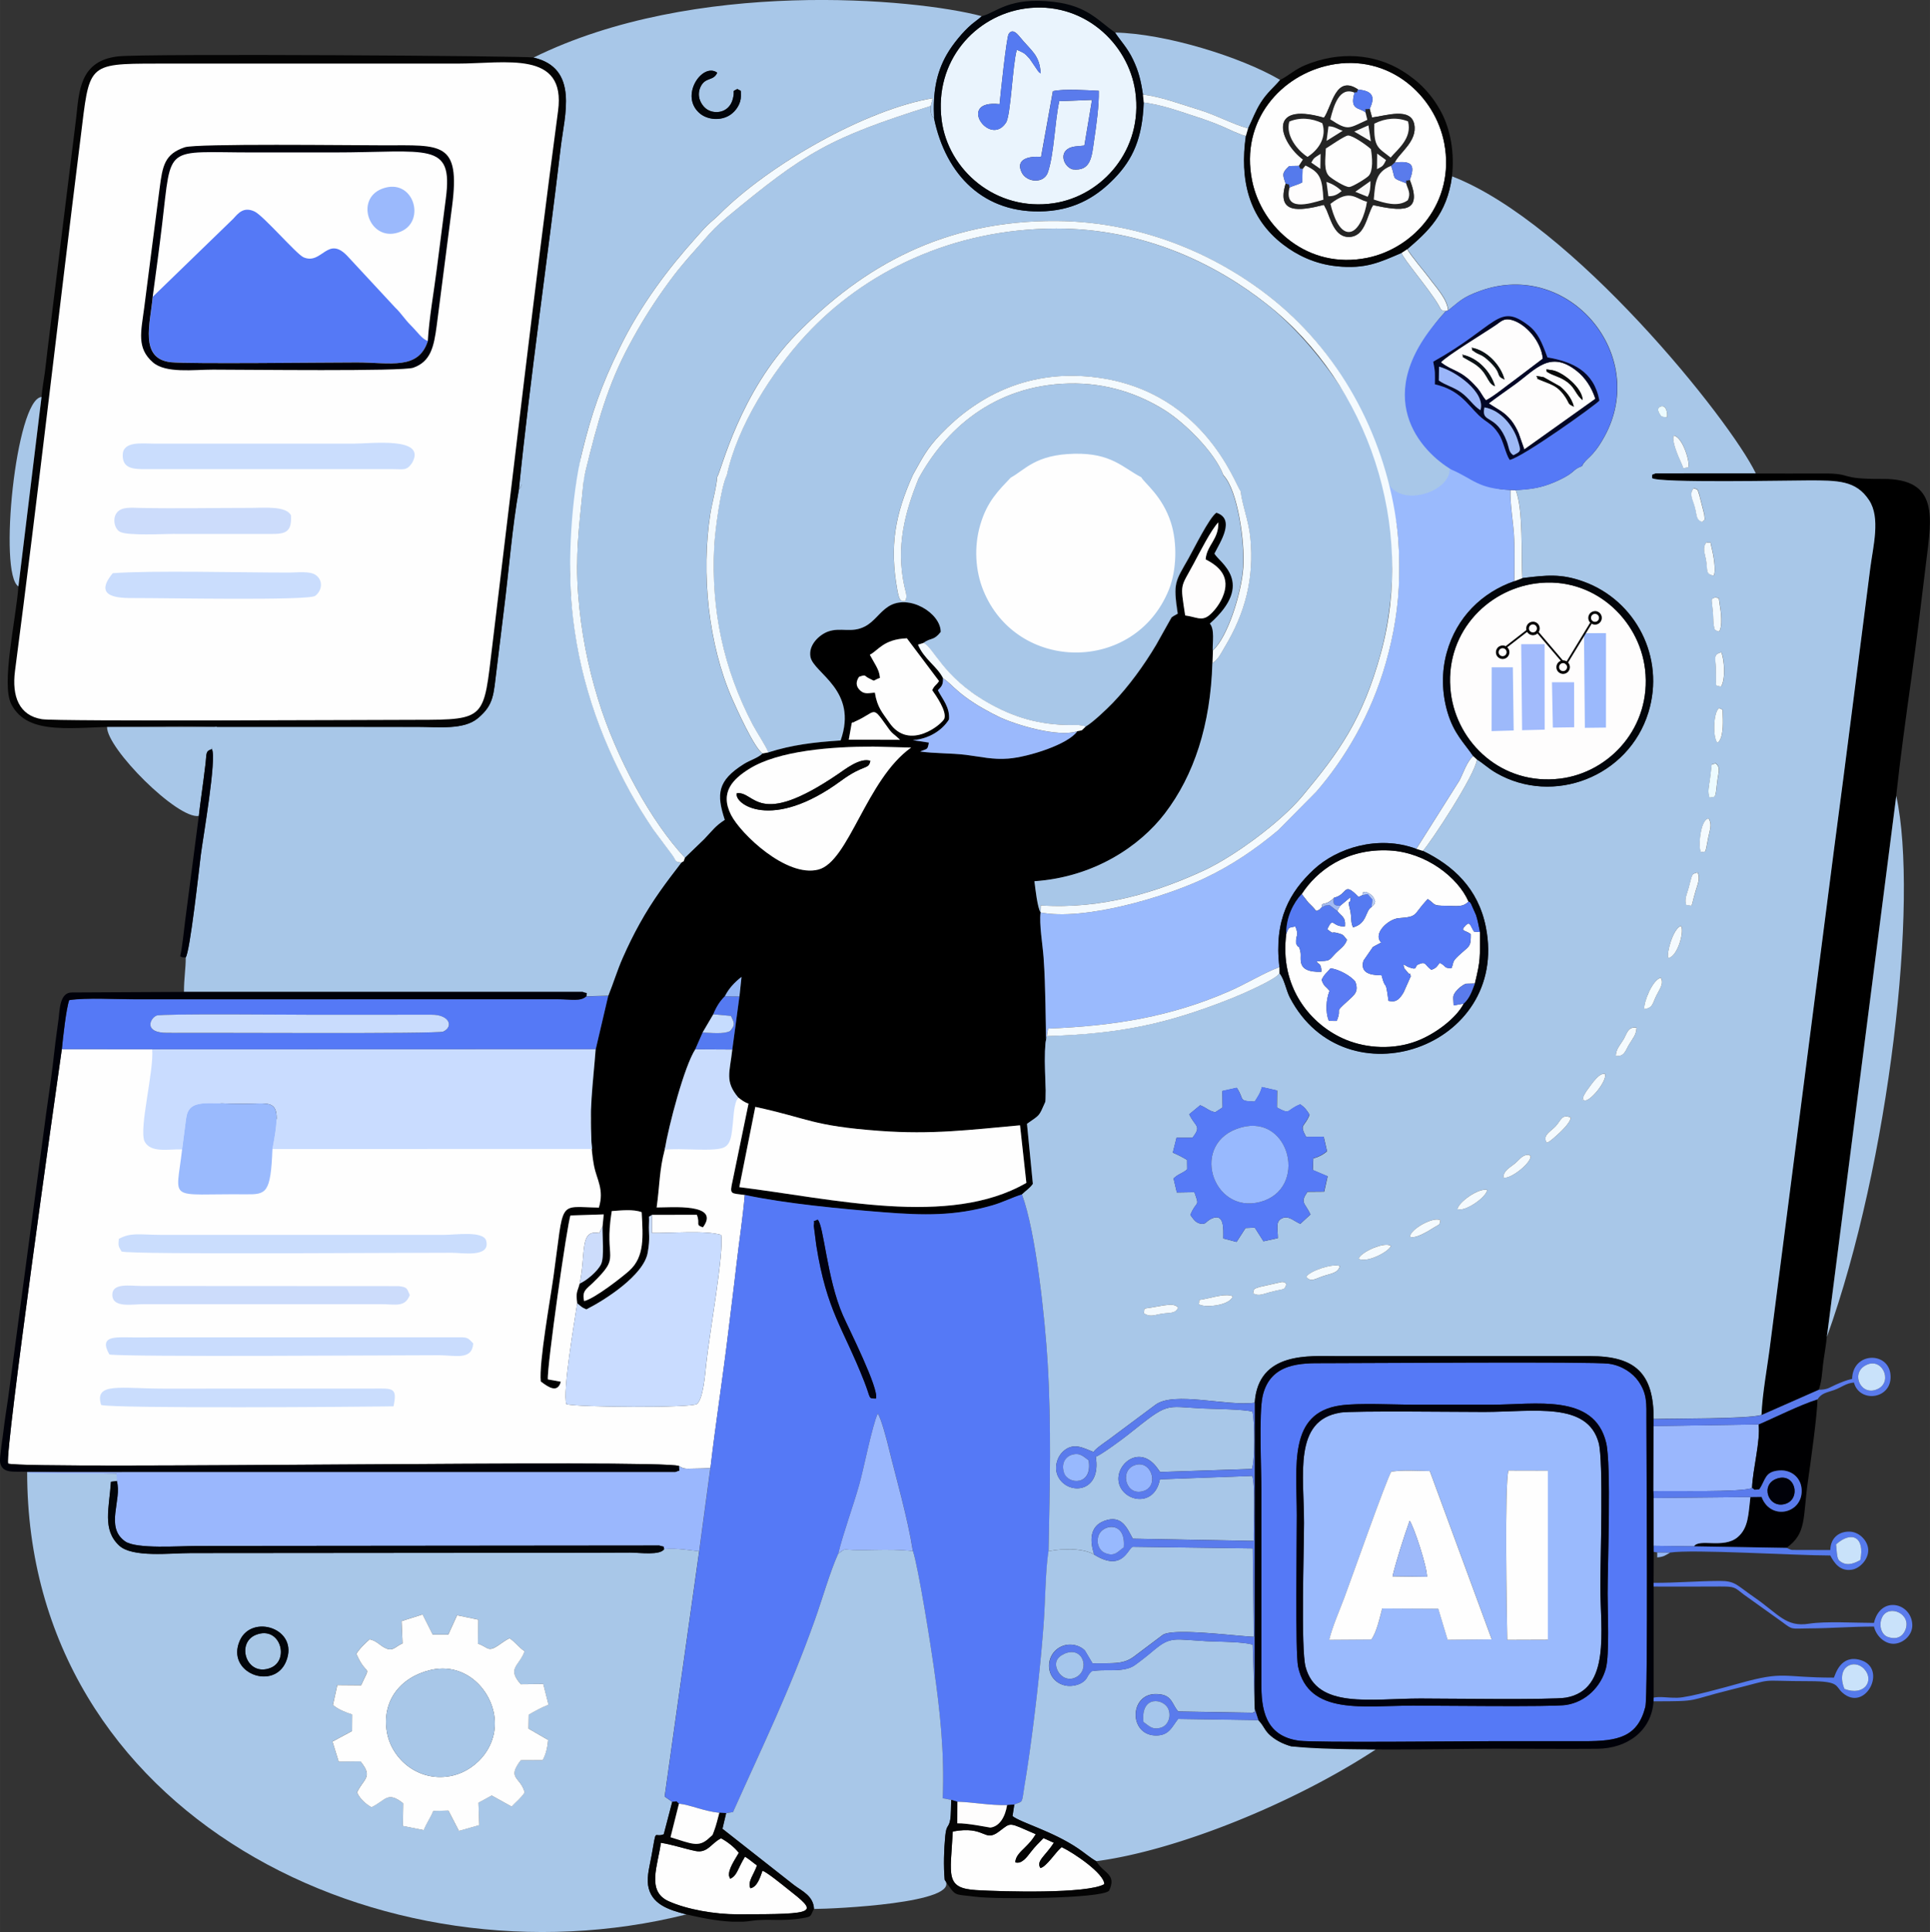 <svg xmlns="http://www.w3.org/2000/svg" xml:space="preserve" width="339.097" height="339.376" style="shape-rendering:geometricPrecision;text-rendering:geometricPrecision;image-rendering:optimizeQuality;fill-rule:evenodd;clip-rule:evenodd" viewBox="0 0 396.09 396.42"><rect x="0" y="0" width="396.09" height="396.42" fill="#333333" stroke="none"/><defs><style>.fil1{fill:#000}.fil11{fill:#000109}.fil21{fill:#02050a}.fil9{fill:#040404}.fil40{fill:#0a0b0b}.fil41{fill:#0b1216}.fil3{fill:#5579f6}.fil25{fill:#557aec}.fil23{fill:#557af1}.fil12{fill:#567af6}.fil14{fill:#5a7bec}.fil39{fill:#95b7f5}.fil20{fill:#98b9fe}.fil5{fill:#9ab7fd}.fil4{fill:#9abafd}.fil19{fill:#9bb9fc}.fil27{fill:#9db9fa}.fil30{fill:#a2bbfc}.fil33{fill:#a5c6ec}.fil2{fill:#a8c7e8}.fil16{fill:#c9dcfd}.fil6{fill:#c9dcff}.fil32{fill:#c9e2fa}.fil15{fill:#caddfd}.fil18{fill:#ccdcfb}.fil37{fill:#ecfbff}.fil10{fill:#f4fafe}.fil38{fill:#f6fdff}.fil42{fill:#f9f9f9}.fil8{fill:#fefdfd}.fil0{fill:#fefefe}.fil46{fill:#000;fill-rule:nonzero}</style></defs><g id="Layer_x0020_1"><g id="_1485456962848"><path d="M114.86 22.42c1.68-12.62-10.83-9.77-20.87-9.77H31.95c-14.52 0-13.79.16-15.66 15.21-4.57 36.67-8.76 73.47-13.55 110.13-.69 5.27.84 9.23 5.57 9.98 3.12.5 69.09.13 77.41.13 14.44 0 13.73-.26 15.56-15.36 4.46-36.7 8.68-73.68 13.57-110.32z" class="fil0"/><path d="M119.88 266.96c-.46-2.08.43-2.42 1.73-3.68 6.12-5.9 2.23-4.37 3.94-14.79 1.9-.14 4.4-.43 6.14.23.27 5.03.63 9.13-2.54 12-1.39 1.26-7.02 5.68-9.27 6.24m31.85-23.38 3.28-16.46c10.94 2.35 11.51 3.89 25.48 4.92 10.82.8 18.49-.21 28.85-1.14l1.3 11.81c-15.86 9.19-39.92 3.19-58.91.88zm27.28-90.39 7.97.21c-9.21 6.54-12.77 23.4-19.04 25.03-6.53 1.69-15.92-7.31-17.91-11.2-2.44-4.76.53-7.45 3.66-9.42 6.04-3.82 17.12-4.61 25.32-4.61zm-4.21-4.84c.09-.06.24-.21.29-.13s.22-.1.28-.13c4.53-1.96 3.49-3.53 6.52.74.43.6.78 1.1 1.14 1.47.39.4.43.37.82.71.09.07.35.31.43.38.06.05.16.16.21.2.05.05.15.14.21.21l-10.51-.03zm3.71-14.01c1.67-.8 2.77-3.19 7.61-3.37l6.6 8.78c-.68 1.01-.89.78-1.4 1.87.78 1.11 2.98 4.24 2.5 5.8-.31 1-7.18 6.89-11.33.82-1.4-2.05-2.44-3.05-2.94-6.11-1.04.01-2 .42-2.92-.37-1.07-.91-.99-1.91-.33-2.88 1.55-.54.92-.19 2.11.35 1.42.65.39.53 2.18-.14-.15-1.17-.32-1.49-.77-2.39l-1.32-2.35zm64.72-8.06c-1.03-6.79-1.02-5.47 1.75-10.64 1.19-2.22 3.63-7.05 5.06-8.46.1 3.55-2.37 4.64-2.61 7.59 2.53 1.31 5.38 3.47 3.43 7.86-.64 1.43-1.75 2.88-2.73 3.65-1.55 1.22-2.6.31-4.9 0m-20.47 22.85c-1.06.99-.41.62-1.66.91-1.82 2.67-9.99 5.28-14.13 5.61-3.22.26-5.63-.38-8.7-.76-3.12-.39-6.41-.27-9.41-.69 1.51-.67 1.47-.23 1.78-1.83l-3.3-.5c3.31-.26 6.06-2.03 7.43-4.26.21-2.48-1.36-4.18-2.28-5.98.61-.71 1.12-.95 1.04-2.45-1.21-2.43-3.89-3.88-5.15-6.89l1.13-.35c1.63-1.18 2.09-.39 3.58-2.27.01-3.86-6.54-7.88-10.71-5.24-1.87 1.19-2.88 3.09-4.86 4.12-2.75 1.42-4.95.12-7.55 1.04-1.75.62-4.11 2.74-3.61 5.23.67 3.34 9.83 6.8 6.18 17.12-5.43.35-10.03.91-14.84 2.45l-1.19.22c-.96.92-2.59 1.37-3.83 2.15-5.48 3.44-5.63 6.19-3.92 11.46-2 1.3-2.49 2.15-4.22 3.95l-3.96 3.82c-.41.92.05.54-.75.98-3.11 4.05-5.83 7.58-8.59 12.56-1.31 2.36-2.31 4.4-3.46 7-1.16 2.62-1.9 5.16-2.96 7.77l-2.56 10.93c-.53 7.08-1.47 13.07-.75 20.51l1.41 12.04c-8.57-.13-7.07-1.96-9.33 14.2-.64 4.58-3.01 17.65-2.6 21.47 1.53 1.18 3.45 2.49 4.11.06l-2.66-.48c-.23-2.35 4.02-32.34 4.65-33.64l6.82-.22-.24 2.46c-.07 2.03.4 6.3-.31 7.77-.7 1.43-2.96 3.35-4.39 3.96-.47 1.78-.81 1.64-.5 4.06.84.61.74.77 1.87 1.23 3.86-1.95 11.75-7 12.58-11.61.57-3.14.17-3.94.27-5.93.11-2.22-.3-1.08.6-1.85l9.22-.02c.77 1.92-.42 2.03 1.25 2.58 3.73-5.05-6.63-4.06-9.5-4.08l1.65-11.83c.84-5.02 4.02-17.13 6.28-20.62l1.51-3.44 2.19-3.73c.57-1.42 1.33-2.69 2.36-3.69.74-1.48 1.9-2.8 3.42-3.98l-.42 4.02-1.46 10.87c-.52 4.76-1.58 6.5 1.23 9.85.65.51 1.23.98 2.1 1.26l-3.27 15.85c-.66 2.92-.36 2.48 2.5 2.9 8.24 1.76 19.87 2.87 28.52 3.56 8.14.64 14.6.79 22.27-1.42 2.22-.64 4.04-1.62 6.1-2.24.8-.79 1.53-1.17 2.24-2.17l-1.21-12.32c2.75-1.93 2.4-1.43 3.76-4.5.26-6.69.2-13.5.05-20.18-.07-3.15-.16-6.28-.38-9.42-.2-2.73-.93-6.84-.62-9.28-.65-1.07-1.07-4.89-1.25-6.41 12.3-.84 21.67-7.24 26.76-13.9 6-7.85 9.37-18.2 9.76-30.83l.1-2.63c-.05-1.63.43-4.33-.59-5.5 9.49-8.43 1.84-12.59.94-14.36 1.18-2.35 4.38-7.1.4-8.39-1.45.97-4.69 7.55-5.73 9.38-2.73 4.83-3.18 4.93-2.21 11.34l-.89.5c-.69.57-.05-.2-.69.82l-2.82 5.03c-2.49 4.21-5.69 8.61-8.96 11.99-1.2 1.24-4.08 4-5.61 4.87z" class="fil1"/><path d="M139.35 300.8c1.06.65 1.3.56 3.02.53 1.14-.02 2.29-.04 3.43-.09 1.08-9.23 2.53-18.44 3.64-27.68.56-4.68 1.17-9.31 1.71-14.1.52-4.56 1.34-9.88 1.7-14.27-2.87-.41-3.16.02-2.5-2.9l3.27-15.85c-.86-.28-1.44-.74-2.1-1.26-4.07 4.92-13.97 6.53-15.11 10.74-1.11 4.12-1.04 7.46-1.65 11.83 2.86.02 13.23-.97 9.5 4.08-1.67-.55-.48-.66-1.25-2.58l-9.22.02v3.7c3.92.08 10.93-.58 14.21.41.64 3.48-2.45 20.5-3.07 26.51-.2 1.92-.61 7.24-1.92 8.19-1.23.83-24.64.68-26.77.03-.84-2.55 1.71-17.2 2.22-20.68-.32-2.42.03-2.28.5-4.06 1.34-6.34-.09-11.19 4.02-10.36l.68-1.38.24-2.46-6.82.22c-.63 1.29-4.88 31.28-4.65 33.64l2.66.48c-.66 2.43-2.58 1.12-4.11-.06-.4-3.82 1.96-16.9 2.6-21.47 2.26-16.16.76-14.33 9.33-14.2 1.12-3.69-.41-5.7-1-8.55-.71-3.44-.65-7.53-.66-9.9-.1-31.94-56.17 26.12-90.01-14.06l-18.55-.02c-1.31 9.11-11.68 82.37-11.04 85.06 4.77 1.26 133.77-.94 137.7.49" class="fil0"/><path d="M58.73 340.85c-2.46 6.15-12.46 2.43-9.52-4.22 2.46-5.56 12.21-2.49 9.52 4.22m48.14 4.71 4.61-.04 1.08 4.25c-1.42.56-2.79 1.3-4.06 2.05l-.05 2.85 4.03 2.33c-.12 1.46-.45 2.99-1.13 4.14l-4.48.02c-2.91 3.85-.11 3.29.8 6.6-.76 1.18-1.76 1.92-2.68 2.91l-4.09-2.27-2.72 1.48.16 4.6-4.17 1.18-2.16-4.17-3.1.08c-.55 1.37-1.33 2.41-1.96 3.93l-4.28-.86.06-4.64c-3.27-2.61-3.57-.58-6.51.81-1.23-.71-2.36-1.72-2.96-3.05 1.34-2.84 3.37-3.1.71-6.36l-4.48.05-1.27-4.12 4.02-2.16.02-3.39c-1.36-.48-2.82-.97-3.95-1.97l.9-4.07 4.88.04c2.15-4.72 1.28-1.33-.97-6.44.53-.98 1.97-2.33 2.73-3 1.62.39 2.08 1.32 3.39 1.88 1.45.62 1.86-.38 3.36-1.04l-.2-4.57 4.32-1.37 2.07 4.13h3.2l1.8-3.96 4.35.9-.07 4.92c1.75.61 2.01 1.53 3.38.84 1.15-.58 1.83-1.33 3.12-1.94 1.16.79 1.91 1.89 3.09 2.67-1.13 3.1-3.69 3.43-.8 6.75zm34.01 47.24c-3.79-.95-7.3-2.15-7.88-6-.28-1.89.4-4.27.71-6.03 1.1-6.09.4-3.57 2.51-4.41l1.74-6.65-1.56-1.09 7.09-50.33c-2.62-.28-4.01-.62-7.16-.47-.81 1.39-5.06.75-7.04.75-2.74 0-5.48.02-8.22.03l-81.86.07c-4.25 0-12.06.99-14.77-1.55-3.51-3.28-2.02-7.69-1.68-13.08l1.21-.15.23-.63-.31-.91-18.32-.34c0 70.5 73.02 106.42 135.31 90.79" class="fil2"/><path d="M167.8 250.25c1.27 1.1 1.88 12.08 5.19 19.64 1.13 2.58 7.54 15.24 6.77 17.08-1.67-.08-.93.24-2.41-3.52-4.37-11.15-7.65-14.28-9.83-27.93l-.51-3.99c.27-1.72-.43-.57.78-1.27zm-22 50.99-2.29 17.05-7.09 50.33 1.56 1.09c1.36-.08.46-.33 1.37.37 2.49.28 5.04 1.54 8.3 1.88l1.4.06 1.4-.22c6.12-13.69 11.46-24.49 16.78-39.39 1.44-4.05 3.12-9.93 4.8-13.61 1.08-4.42 3.08-9.76 4.34-14.26.92-3.26 2.63-12.06 3.78-14.51.69.92 1.87 5.47 2.11 6.46 1.68 6.92 4.01 14.78 5.1 21.77 1.11 3.31 3.69 19.59 4.28 23.81 1.28 9.12 2.2 17.37 1.83 26.9l1.75.33 1.28.38c3.49.11 6.28.75 10.2.7l1.48-.13c1.94-.88 1.42.25 2.24-4.75 1.55-9.44 3.26-24.29 3.87-33.64.25-3.86.33-10.04.91-13.57.26-13.16.6-25.65-.19-38.75-.55-9.08-2.41-26.79-5.27-34.47-2.05.62-3.87 1.6-6.1 2.24-7.66 2.21-14.13 2.06-22.27 1.42-8.64-.68-20.28-1.79-28.52-3.56-.36 4.39-1.18 9.71-1.7 14.27-.54 4.79-1.15 9.42-1.71 14.1-1.11 9.24-2.56 18.45-3.64 27.68z" class="fil3"/><path d="M151.35 18.26c.79.55.69-.13.7 1.47.02 1.47-.95 2.99-2.17 3.81-1.97 1.32-4.67 1.01-6.19-.23-4.38-3.57.47-10.61 3.5-8.41-.73 1.77-2.44.83-3.41 2.89-.87 1.85.02 3.57 1.01 4.41 1.57 1.34 4.8 1.13 5.6-1.88.55-2.07-.39-1.39.96-2.08zm-41.86-6.43c9.4 2.17 6.36 11.84 5.59 18.42-2.73 23.18-6.27 47.24-8.58 70.16 1-1.14.44-1.47.79-3.17l10.52-.14-.01 3.65c.89-2.12 1.01-5.35 1.63-7.88 2-8.17 3.97-13.78 7.7-21.44 4.39-8.99 10.13-16.48 15.76-22.74.79-.88 1.32-1.52 2.15-2.35.9-.9 1.64-1.41 2.54-2.32 10.29-10.36 30.35-21.65 43.84-23.88l-.44 1.6c0 .29-.04 1.11.06 1.41.38 1.12.03.4.66 1.1-.26-5.13.39-9.2 2.62-13.09 1.2-2.09 3.31-4.66 5.06-6.14.67-.57 1.41-1.05 2.11-1.7-13.72-3.65-59.02-7.8-92.01 8.5z" class="fil2"/><path d="M284.8 97.78c-.09 1.78 1.62 8.15 1.91 10.54.37 3.06.48 6.5.43 9.76-.11 6.39-1.1 12.15-2.74 17.91-3.06 10.78-8.47 19.78-14.29 26.47l-7.82 7.9c-4.61 3.85-9.47 7.18-15.15 9.87-8.43 3.99-24.81 8.73-33.59 6.99-.31 2.44.43 6.55.62 9.28.23 3.14.31 6.28.38 9.42.15 6.69.21 13.49-.05 20.18.36-1.34-.53-10.76.33-13.51l.25-1.54c13.66-.55 25.2-2.43 37.26-7.7 3.55-1.55 7.03-3.74 10.22-4.91-1.15-9.8 2.16-15.45 7.06-20.03 4.7-4.39 13.17-7.15 21.04-4.24l8.87-14.06c.72-1.38 1.54-3.92 2.8-4.98-1.87-2.74-3.95-4.57-5.26-8.98-1.17-3.95-1.27-8.23-.17-12.22 2.02-7.32 7.29-12.39 13.88-14.68 0-3.15.13-6.34-.08-9.63-.15-2.38-.88-6.87-.7-9.09-6.68-.2-7.64-3.43-12.03-5.29l-5.99-1.38-6.82 3.34-.37.58z" class="fil4"/><path d="M224.55 318.97c-2.25-1.32-6.38-1.29-9.37-.67-.58 3.52-.66 9.71-.91 13.57-.6 9.35-2.32 24.19-3.87 33.64-.82 5-.3 3.87-2.24 4.75l-.37 2.37c1.65 1.33 8.25 3.1 13.5 6.67 1.27.86 2.59 2 3.69 2.58 16.36-2.13 40.45-11.8 57.38-22.93l-17.39-.65c-1.65-.45-3.08-1.21-4.14-2.11-1.37-1.16-1.34-1.94-2.59-3.26l-16.45-.25c-1.33 1.63-1.86 3.55-4.84 3.39-5.3-.29-5.14-8.57.34-8.48 3.27.06 3.1 1.91 4.5 3.57l15.33.26c.49-.51.46.71.39-.8l-.06-1.73-.35-11.42c-1.89-.66-7.34-.6-9.72-.75-1.72-.11-3.1-.22-4.85-.31-4.09-.22-4.56 1.63-9.65 5.25-2.25 1.6-6.06.73-8.81 1.23-1.14.98-.74 1.6-2.14 2.42-.81.48-2.08.73-3.12.55-2.15-.36-3.73-2.13-3.49-4.59a4.3 4.3 0 0 1 4.4-3.82c1.16.03 2.27.52 2.93 1.22l1.56 2.62c4.43-.07 6.37.26 8.66-1.51l5.76-4.33c2.19-1.46 14.85.23 18.68.39l-.2-18.14-24.67-.33c-1.02.38-2.08 5.25-7.91 1.59z" class="fil2"/><path d="M309.32 336.47c-.09-5.04-.58-31.88.25-34.73l8.09.02v34.69l-8.35.03zm-27.89-.07-8.63.06c.62-2.63 2.09-5.97 3.09-8.63 1.4-3.72 8.62-24.22 9.65-25.89 2.61-.36 5.28-.16 7.91-.11l12.71 34.53-9.06.09-1.92-6.37-11.5-.06c-.5 1.89-1.17 4.92-2.24 6.37zm-6.38-46.55c-9.67 1.56-7.42 12.81-7.43 22.6 0 5.45-.67 25.87.32 29.56 2.33 8.71 13.41 6.49 23.58 6.49 4.72 0 27.13.31 29.87-.18 9.24-1.64 7.05-13.8 7.05-22.79 0-5.47.67-25.76-.34-29.48-2.31-8.52-13.31-6.36-23.5-6.35-4.64.01-26.94-.28-29.56.14z" class="fil4"/><path d="M172.02 318.8c-1.68 3.69-3.35 9.57-4.8 13.61-5.32 14.9-10.66 25.7-16.78 39.39l-1.4.22-.76 3.22 14.69 11.55c1.65 1.25 3.96 2.19 4.1 4.89 3.77 0 30.45-1.17 26.81-5.98-.25-2.79-.16-6.2.12-9 .24-2.46.71-1.56 1.02-3.36.18-1.05.14-2.89.21-4.04l-1.75-.33c.37-9.53-.55-17.78-1.83-26.9-.59-4.22-3.17-20.5-4.28-23.81-2.57-.33-5.36-.29-7.96-.25-1.38.02-2.75.06-4.13.02-2.26-.06-1.63-.46-3.24.76z" class="fil2"/><path d="M339.03 98.13c1.39 1.03 28.02.47 32.1.47 6.01 0 9.75-.01 12.43 4.06 2.38 3.62.82 9.44.25 13.88-2.48 19.31-4.9 38.62-7.47 57.96l-13.06 101.29c-.55 4.5-1.64 10.15-1.8 14.56l11.78-5.19c.59-1.61.67-3.33.88-5.2.2-1.73.63-3.89.77-5.64l14.24-111.01c.85-7.79 1.98-16.04 3.11-24.08 1.15-8.2 2.11-16.26 3.08-24.21 1.08-8.81 2.59-16.82-8.9-16.75-9.56.06-5.79-1.16-12.33-1.12-4.61.03-9.22 0-13.83 0l-20.56.01c-.91.42-.63-.06-.71.98z" class="fil1"/><path d="M275.06 288.37c3.89-.56 11.01-.14 15.34-.15 5.23-.01 10.47-.01 15.7 0 8.97.01 21.09-2.41 23.53 7.8 1.09 4.54.3 24.78.3 31.01 0 3.55.4 12.45-.35 15.27-1.01 3.78-4.12 6.91-8.19 7.53-2.83.43-26.41.13-31.37.13-10.17 0-21.43 2.08-23.61-7.96-.62-2.85-.26-26.15-.27-31.05-.02-10.32-1.75-21.05 8.92-22.58m62.61 61.83c.57-2.25.21-51.88.22-58.68 0-3.59.18-5.49-1.64-8.11-1.1-1.58-3.25-3.2-6.05-3.59-3.46-.48-50.6-.1-58.5-.11-4.51-.01-10.99-.16-12.57 6.71-.81 3.55-.25 15.29-.26 19.68l-.01 39.25c-.01 5.19.66 10.86 7.75 11.82 3.19.43 33.17.11 39.1.1 6.48-.01 12.96 0 19.44 0 6.88 0 10.93-.81 12.52-7.06z" class="fil3"/><path d="M5.58 302.01c.39.23.08.15.82.27l17.49.07.12 1.12-.04.42c1.1 3.89-2.49 9.45 1.7 12.38 2.31 1.62 11.25.94 14.66.94l94.94-.09c1.7.41.59.16 1.06.71 3.15-.16 4.55.19 7.16.47l2.29-17.05c-1.14.05-2.29.08-3.43.09-1.72.02-1.96.12-3.02-.53-.03 1.33.48.69-.7 1.21l-133.07.01z" class="fil5"/><path d="M37.37 235.85c.27-2.16.53-4.17.82-6.35.56-4.19 4.1-3 11.87-3.02 6.27-.01 7.95-1.48 5.85 9.28l65.59-.02c-.72-7.44.22-13.43.75-20.51l-91.02.03c.39 4.51-2.7 16.05-1.59 18.89 1.24 2.5 4.92 1.58 7.72 1.69z" class="fil6"/><path d="M207.02 97.55c-2.48 2.64-4.97 4.95-6.44 10-1.35 4.62-1.03 9.66.63 13.77 7.06 17.49 32.05 17.71 39.25-.08 1.66-4.1 1.81-9.89.44-14.19-2.73-8.56-11.44-14.76-20.41-14.56-8.21.18-10.37 3.35-13.47 5.06M78.45 38.71c6.36-2.37 9.07 6.57 3.83 8.79-6.26 2.66-9.73-6.59-3.83-8.79m-47.11 22.2 16.54-16.03c1.04-1.15 2.11-2.51 4.34-1.5 1.8.82 8.64 8.79 10.08 9.41 3.85 1.67 4.94-4.87 9.28.04l9.53 10.27c1.24 1.19 1.93 2.37 3.15 3.59 1.61 1.61 2.3 2.83 3.56 3.28.26-4.64 1.23-10.04 1.83-14.71.62-4.86 1.24-9.73 1.87-14.56 1.55-11.82-3.63-9.43-23.13-9.43H51.94c-18.34 0-16.66-1.91-18.65 14.72-.6 4.97-1.27 9.96-1.94 14.92z" class="fil0"/><path d="M31.34 60.91c-.48 5.44-2.82 12.73 3.78 13.41 3.64.37 31.84.04 38.12.04 6.84 0 12.62 1.64 14.57-4.39-1.26-.45-1.95-1.67-3.56-3.28-1.22-1.22-1.91-2.41-3.15-3.59l-9.53-10.27c-4.34-4.9-5.42 1.63-9.28-.04-1.44-.62-8.28-8.6-10.08-9.41-2.23-1.01-3.3.35-4.34 1.5L31.33 60.91z" class="fil3"/><path d="M216.09 18.71c2.26-.53 6.93-.19 9.41-.07.07 2.98-.51 7.11-.95 10.06-.49 3.31-.56 6.51-4.43 6.05-2.06-.63-3.1-4.21.48-4.69l1.94-.19 1.57-9.37-6.72.26c-.94 4.27-1.04 10.65-2.31 14.53-.82 2.51-4.38 2.15-5.39.11-1.4-2.82 1.58-3.4 3.96-3.2l2.43-13.49zm-10.95 2.67c.17-1.77 1.41-13.7 1.87-14.41.71-1.09 1.57-.26 2.2.51 2.47 3.04 4.13 3.71 4.37 7.59-.71-.58-.21-.06-.86-.96l-1.37-2.01c-1.11-1.25-1.07-1.17-2.67-1.89-.88 2.98-1.22 13.42-2.22 14.95-3.37 5.17-10.25-4.8-1.32-3.79zm-11.89 3.25c1.31 10.26 11.14 18.85 23.04 17.06 9.88-1.49 18.38-10.94 16.71-22.87C231.59 8.78 222.13.06 210.32 1.76c-10.21 1.47-18.62 10.74-17.07 22.87" style="fill:#eaf4fd"/><path d="M315.26 119.7c-10.31 1.35-19 10.55-17.5 22.51 1.29 10.29 10.54 19 22.42 17.55 10.16-1.24 18.81-10.59 17.44-22.4-1.2-10.32-10.62-19.2-22.36-17.66" class="fil8"/><path d="M88.31 342.67c6.63-1.59 11.82 3.25 12.99 8.59 1.44 6.61-3.39 11.9-8.37 13.05-6.85 1.58-12.48-3.28-13.49-8.75-1.2-6.51 2.7-11.41 8.87-12.89m18.56 2.89c-2.89-3.31-.33-3.65.8-6.75-1.17-.77-1.92-1.88-3.09-2.67-1.28.6-1.97 1.35-3.12 1.94-1.37.69-1.62-.23-3.38-.84l.07-4.92-4.35-.9-1.8 3.96h-3.2l-2.07-4.13-4.32 1.37.2 4.57c-1.51.66-1.91 1.66-3.36 1.04-1.32-.56-1.78-1.5-3.39-1.88-.76.67-2.2 2.02-2.73 3 2.25 5.11 3.13 1.71.97 6.44l-4.88-.04-.9 4.07c1.13.99 2.59 1.49 3.95 1.97l-.02 3.39-4.02 2.16 1.27 4.12 4.48-.05c2.66 3.26.62 3.52-.71 6.36.59 1.33 1.73 2.34 2.96 3.05 2.94-1.39 3.24-3.42 6.51-.81l-.06 4.64 4.28.86c.63-1.52 1.41-2.56 1.96-3.93l3.1-.08 2.16 4.17 4.17-1.18-.16-4.6 2.72-1.48 4.09 2.27c.92-.99 1.92-1.73 2.68-2.91-.91-3.31-3.71-2.75-.8-6.6l4.48-.02c.68-1.15 1-2.68 1.13-4.14l-4.03-2.33.05-2.85c1.27-.75 2.64-1.49 4.06-2.05l-1.08-4.25-4.61.04z" class="fil0"/><path d="M32.09 208.4c1.08-.46 28.42-.17 32.17-.18l24.32-.01c3.65 0 4.55 2.44 2.39 3.46-1.06.5-47.74.21-56.63.26-4.94.03-3.55-2.96-2.25-3.52zm88.25-3.97c-1.2 1.11-2.95.61-5.99.61h-6.73l-79.99.01c-3.79 0-9.9-.37-13.42.17-.64 1.74-1.28 7.7-1.51 10.05l18.55.02 91.02-.03 2.56-10.93-4.48.12z" class="fil3"/><path d="M374.93 274.32c12.88-35.81 18.89-89.7 14.24-111.01z" class="fil2"/><path d="M151.73 243.58c18.99 2.32 43.05 8.31 58.91-.88l-1.3-11.81c-10.35.93-18.03 1.94-28.85 1.14-13.97-1.03-14.54-2.57-25.48-4.92l-3.28 16.46z" class="fil0"/><path d="M118.46 267.43c-.51 3.48-3.07 18.13-2.22 20.68 2.13.65 25.53.8 26.77-.03 1.31-.95 1.72-6.27 1.92-8.19.62-6.01 3.71-23.04 3.07-26.51-3.28-.99-10.29-.33-14.21-.41v-3.7c-.91.76-.49-.38-.6 1.85-.1 1.99.29 2.79-.27 5.93-.83 4.61-8.72 9.66-12.58 11.61-1.13-.47-1.03-.62-1.87-1.23z" class="fil6"/><path d="M271.23 201.06c.62-1.3 1.03-1.35 1.81-2.37 1.7.14 4.27 1.61 5.1 2.73.79 2.11-.22 2.74-1.65 4.05-2.92 2.66-.94 1.03-2.16 4.01l-1.62-.02c-.73-1.9-.55-4.35.15-6.15-.89-1.1-1.09-.79-1.62-2.24zm-4.08-17.62 1.37 1.75c.7.69 1.05 1.01 1.61 1.73.81-.39.36.05 1.12-.75 0-1.28.52-.14 2.29-1.73.06-.05.15-.17.23-.24 2.94-.68 1.81-3.49 5.04-.15l.77-.37c.38-.78-.48-.39.73-.7 1.17.6 1.49.74 1.91 2-.23.77-.14.55-.73 1.12-1.35.74-.82 3.34-3.8 4.18-.56-1.13-.25-2.09-.62-3.61-.67-2.75.12-.57.12-2.62l-2.15 1.8c-.4.62-.28.48-.59 1.06.82 1.15 1.74 1.12 1.58 3.15-2.69.21-2.33-2.18-3.65.6 1.7 1.28.45.33 2.22.81 1.24.34 1.02.4 1.83 1.36-.41 1.29-1.43 1.84-2.33 2.77-1.59 1.66-.98 1.5-3.96 1.65.06.08.18.08.21.21s.16.17.2.21c0 0 .68.19.63 1.72-5.29.18-4.02-2.71-4.27-3.96-.36-1.81-.4-.78-.74-1.53-.25-.53-.14.12-.18-.65-.07-1.35.65-1.27-.15-3.16-1.61.32-1.22.11-1.84 1.41-1.51 11.02 5 18.86 12.24 21.84 4.41 1.81 9.81 2.03 14.42.3 4.04-1.51 8.3-4.86 9.74-7.72l-2.07.37c-.03-1.66-.31-1.85.45-2.85.43-.57 1.3-1.32 2.09-1.61l1.82-.04c1.22-5.03 1.02-5.18 1.06-10.54l-1.23-.1c-.75-1.1-.79-2.21-1.7-1.31-1.37 1.36.12.98 1.03 1.86.02 2.37-.19 2.35-1.76 3.71-2.39 2.08-1.55 1.77-2.22 3.27-1.78-.13-.72-.25-2.4-1.14-.56.76-.71 1.1-1.71 1.44-1.41-.97-1.03-1.86-2.73-1.08-.83.38.09 1.34-2.11.46-.66-.27.45.11-.91-.47.24 1.15.14.65.74 1.45 1.01 1.34.21-.57.79.95l-1.47 3.3c-1.29 2.25-2.25 1.89-3.11 1.76-.69-5.09-.44-1.53-1.43-5.25-1.12-.03-4.61.07-3.71-2.98l1.65-2.39c.71-.92-.28.05.55-.57l1.44-.77c-1.81-1.86 1.52-4.84 3.59-5 4.06-.31 2.87-.59 5.77-3.72.04-.05.13-.15.21-.2 1.7 1.15.84 1.36 3.72 1.38 2.23.02 3.45.37 4.64-.88-2.13-4.9-8.67-10.08-16.2-10.48-8.87-.47-14.93 4.15-18.02 8.93z" class="fil0"/><path d="M191.7 24.25c-.63-.7-.29.02-.66-1.1-.1-.3-.06-1.12-.06-1.41-20.76 6.56-25.66 9.42-41.97 22.97-1.74 1.45-3.01 2.76-4.5 4.48-1.42 1.64-2.9 3.27-4.35 4.98-1.6 1.9-2.61 3.26-4.05 5.3-2.54 3.58-4.69 7.06-6.98 11.32-4.69 8.73-6.74 16.73-9.34 27.37-.73 8.46-1.83 14.76-1.15 23.74.58 7.67 1.98 14.68 4.07 21.49 3.7 12.07 10.98 25.3 17.85 32.6l3.96-3.82c1.73-1.8 2.22-2.65 4.22-3.95-1.72-5.26-1.56-8.02 3.92-11.46 1.24-.78 2.87-1.23 3.83-2.15-1.68-1.03-5.39-9.29-6.22-11.17-4.91-11.15-6.43-25.83-4.5-38.05.35-2.2 1.32-5.64 1.39-7.53.82-1.14 4.51-17.3 16.29-29.33 13.65-13.93 30.26-23.34 53.31-23.19 18.48.12 34.1 7.64 44.79 16.35 18.68 15.23 22.11 35.33 22.85 36.12 1.69 7.2 14.21 3.1 13.02-2.16-.22-.85-1.38-1.09-2.13-1.92-7.66-8.49-7.25-20.52 1.08-29.49l.38-.44c-1.24-.18-.88-.11-1.6-1.33-1.93-3.26-7.28-9.48-7.53-10.58-4.44 1.89-7.35 3.35-13.33 2.73-4.49-.47-8.14-2.28-10.96-4.45-7.18-5.49-8.93-13.45-7.66-22.29-1.12-.19-3.72-1.48-5.02-2.04-1.7-.73-3.06-1.22-4.9-1.81-3.49-1.13-7.06-2.49-11.04-3.02-.27 7.32-2.2 11.64-6 15.57-3.18 3.29-7.52 6.38-14.19 6.76-12.57.71-20.45-7.44-22.84-19.09zm15.72 73.76c3.01-1.66 5.1-4.74 13.08-4.91 7.57-.16 9.9 2.83 13.73 4.83.54 1.11 4.32 3.78 6.08 9.31 1.33 4.17 1.18 9.8-.43 13.77-6.99 17.26-31.25 17.05-38.1.07-1.61-3.99-1.92-8.88-.61-13.37 1.43-4.9 3.84-7.14 6.25-9.7m43.65-.5c-1.78-4.75-7.96-10.78-12.02-13.33-5.29-3.32-11.89-5.67-19.68-5.49-15.63.37-25.53 9.7-30.86 19.51-2.88 7.1-4.63 13.98-2.95 21.95.26 1.23.76 2.24.17 3.22-.74-.12-1.11.27-1.57-2.26-1.67-9.13-.44-15.63 3.21-23.73 1.94-3.46 2.79-5.29 5.65-8.27 7.46-7.79 17.42-12.81 29.73-11.89 24.07 1.8 30.75 22.43 31.86 23.57.23 2.59 1.64 6.03 1.98 9.56.82 8.41-1.09 15.48-5.28 22.46-.84 1.4-1.2 2.37-2.5 3.27-.38 12.63-3.75 22.98-9.76 30.83-5.09 6.66-14.46 13.06-26.76 13.9.19 1.52.6 5.34 1.25 6.41l.03-1.44c12.58.84 23.96-2.77 33.44-7.16 6.26-2.89 15.76-9.89 20.24-15.27 7.46-8.96 12.36-15.62 16.14-29.44 2.89-10.55 3.47-25.5.03-35.7-2.29-12.39-13.38-27.83-23.39-35.75-10.46-8.27-25.28-15.59-43.28-15.57-21.39.03-39.49 8.92-51.48 21.95-6.9 7.49-13.96 18.59-16.13 28.67-1.24 2.4-2.42 11.33-2.59 14.6-.67 13.11 1.91 25.1 7.88 36.52.77 1.47 2.81 4.55 3.24 5.75 4.81-1.54 9.41-2.1 14.84-2.45 3.66-10.32-5.51-13.78-6.18-17.12-.5-2.48 1.86-4.6 3.61-5.23 2.6-.93 4.81.38 7.55-1.04 1.98-1.02 2.99-2.93 4.86-4.12 4.17-2.65 10.72 1.38 10.71 5.24-1.48 1.88-1.95 1.09-3.58 2.27 2.04.81 3.81 6.79 12.91 12.07 5.53 3.21 10.92 4.76 17.35 4.77.41 0 1.13-.03 1.5 0 .04 0 .65.07.66.08.83.16.49.07.82.28 1.53-.87 4.41-3.63 5.61-4.87 3.26-3.38 6.47-7.78 8.96-11.99l2.82-5.03c.64-1.02 0-.25.69-.82l.89-.5c-.97-6.41-.52-6.52 2.21-11.34 1.04-1.84 4.28-8.42 5.73-9.38 3.98 1.29.78 6.04-.4 8.39.91 1.77 8.55 5.93-.94 14.36 1.02 1.17.54 3.87.59 5.5 2.93-2.57 5.83-11.51 6.23-16.98.37-5.06-1.11-15.92-4.08-18.95zm-16.33 171.94c.26-1.14-.31-.89 1.43-1.16 2.86-.45 4.85-1.07 5.62.04-.62 1.23-1.6.94-3.32 1.21-1.53.23-2.42.78-3.73-.09m11.29-1.87c.32-1.14-.53-.67 1.4-1.09 2.23-.49 4.31-1.09 5.58-.5-.66 1.95-5.97 2.41-6.98 1.6zm11.15-2.24c.23-.91-.08-.83 1.31-1.29l4.61-1.03c.92.11.39.05.93.45-.58 1.34.02.75-3.39 1.65-1.39.36-2.34.93-3.46.22m10.91-3.36c.66-1.22 5.49-2.82 6.9-2.2-.41 1.47-1.79 1.5-3.48 2.07-1.61.54-2.48 1.31-3.42.13m10.75-3.74c.42-1.31 5.27-3.56 6.63-2.62-.41 1.25-5.12 3.61-6.63 2.62m10.53-4.49c.08-1.6 4.95-4.26 6.25-3.36-.31 1.12.11.58-1.21 1.41-1.24.78-3.93 2.47-5.04 1.96zm9.75-5.68c.21-1.42 4.33-4.38 6.11-3.93-.19 1.57-4.68 4.59-6.11 3.93m9.44-6.45c-.06-1.43 1.41-2.12 2.35-2.9.77-.64 1.4-1.6 2.36-1.75.73-.11.53.07.85.21.24 1.34-4.05 4.8-5.56 4.44m8.66-7.64c-.34-1.25 1.1-1.89 2.07-2.93 1.12-1.21 1.23-2.54 3.07-1.77 0 1.15-2.51 3.39-3.57 4.29-1.82 1.56-1.38.49-1.57.41m-48.87 10.53c-1.6 2.33-.58 2.19.6 4.67l-2.09 1.93c-1.18-.49-2.3-1.66-3.51-1.23-1.68.59-1.11 2.02-1.09 4.16l-2.96.65-1.78-2.8-1.9.08-1.84 2.85-2.72-.71c.02-2.07.22-5.31-2.46-4.05-1.2.56-1.09 1.35-2.47.95-.89-.26-1.42-1.16-1.83-1.73 1.29-3.16 1.98-1.4.83-4.66l-3.6.06-.68-2.88c1.01-.98 1.85-1.02 2.8-1.87l-.02-1.92c-.74-.48-1.96-1.1-2.93-1.51l.76-3.05h3.26c2-2.51.52-2.26-.65-4.82l2.24-1.85c1.34.52 1.67 1.13 3.09 1.44l1.51-.99-.05-3.36 2.96-.66c1.68 2.41.13 2.71 3.69 2.83.64-1.02 1.14-1.68 1.48-2.98l3.13.71-.03 3.49c2.96 1.58 1.76.54 4.77-.66.89.6 1.36 1.2 1.9 2.13-1.02 2.68-2.19 1.76-.7 4.56l3.61-.03.68 2.96c-.77.68-1.77 1.2-2.82 1.47l-.1 2.38 3.04 1.29-.7 3.15-3.4.03zm56.82-18.73c-.21-.41-.56.7-.15-.96 0-.02.49-.84.55-.93 1.41-1.95 2.67-3.81 3.85-3.55.43 1.44-3.08 5.75-4.25 5.44m6.44-9.15c.08-1.5.93-2.26 1.61-3.41.71-1.2.89-2.66 2.66-2.37-.05 1.47-.78 2.19-1.54 3.45-.73 1.22-.95 2.55-2.73 2.32zm5.85-9.61c-.14-1.46 1.73-6.08 3.41-6.43.63 1.21-.22 2.26-.91 3.64-.81 1.61-.67 2.54-2.5 2.79m4.91-10.49c-.35-1.06.99-6.03 2.62-6.57.79 1.04-.75 6.47-2.62 6.57m3.74-10.82c-.49-1.14.14-2.33.48-3.6.82-3.11.59-2.74 1.83-3.11.56 1.28.04 2.3-.4 3.76-1.2 4.03-.38 2.89-1.91 2.95m2.99-10.88c-.61-.98-.13-6.8 1.59-6.9.74 1.28.22 2.25-.09 3.93-.7 3.71-.42 2.69-1.5 2.98zm1.77-11.21c-.46-1.18-.13-2.28.07-3.72.55-4.09.04-2.74 1.15-3.31 1.12.85.59 1.88.37 3.65-.45 3.72-.23 3.12-1.59 3.38m1.59-11.26c-.97-1.07-.83-6.28.37-7.11.85.54.65-.19.74 1.57.08 1.68.1 4.92-1.11 5.54m.75-11.49c-1.36-.35-.94.51-1.05-3.75-.06-2.15-.57-2.82 1.11-3.3.65 1.44.92 5.64-.06 7.06zm-1.12-18.35c.97.54.52-.45.86 1.49.27 1.52.61 4.45-.11 5.55-.9-.26-.92-.1-1.13-1.39-.09-.56-.07-1.57-.12-2.2-.31-3.7-.59-2.84.5-3.45m-1.91-7.42c-.3-1.77-.84-2.68.04-3.84 1.22.38.6-.76 1.1 1.21.34 1.35.92 4.63.4 5.63-1.71-.27-1.21-1.12-1.53-2.99zm-1.4-13.52.99 3.89c.17 1.61.19.88-.38 1.6-1.38-.51-1.08-1.37-1.55-3.11-.44-1.61-1.2-2.61-.23-3.82.98.38.7.01 1.18 1.43zm-37.69-1.01c1.57 4.11 1.08 13.2 1.34 18.04 4.93-.6 7.91-.97 12.58.72 10.67 3.86 16.77 15.51 13.3 26.82-4.07 13.27-19.55 19.18-31.24 12.44-1.66-.96-2.65-1.97-3.95-2.76-.35 3.13-9.5 17.05-11.1 18.74 6.18 3 11.36 7.68 12.93 15.66 4.87 24.69-28.84 36.27-40.23 14.43-.77-1.48-1.13-3.83-2.13-4.98-.69 1.28-8.13 4.47-9.87 5.16-13.26 5.27-22.67 7.26-37.87 7.73-.86 2.75.03 12.17-.33 13.51-1.36 3.07-1.01 2.57-3.76 4.5l1.21 12.32c-.71 1-1.44 1.37-2.24 2.17 2.86 7.68 4.72 25.39 5.27 34.47.79 13.1.45 25.59.19 38.75 2.99-.62 7.12-.65 9.37.67-.97-2.97-.85-5.76 1.98-6.86 3.75-1.46 4.8 1.59 5.94 3.61l24.82.46c-.08-3.12.37-10.87-.28-13.34l-18.98.7c-1.2 6.18-8.1 4.42-8.49.25-.35-3.64 4.55-7.44 8.04-2.44l.33.46c.04.05.11.16.17.23l18.84-.63c.65-1.76.58-9.81.11-11.76-1.9-.5-7.8-.54-10.14-.65-8.09-.38-6.82-1.47-15.35 5.34-1.14.91-5.48 4.12-6.67 4.57 1.16 7.17-5.12 7.88-7.41 4.6-1.41-2.01-.57-4.55.75-5.73 2.18-1.94 4.24-.57 6.2.15.43-.7 2.37-2 3.04-2.48l9.64-7.18c3.78-2.87 14.64.33 20.41-.45.69-10.61 11.38-9.56 16.83-9.57h51.96c9.39-.03 13.11 3.62 13.08 12.91 4.32-.13 19.29.02 22.13-.83.16-4.41 1.25-10.07 1.8-14.56l13.06-101.29c2.57-19.33 4.98-38.64 7.47-57.96.57-4.43 2.14-10.26-.25-13.88-2.68-4.08-6.42-4.06-12.43-4.06-4.09 0-30.71.56-32.1-.47.07-1.03-.2-.55.71-.98l20.56-.01c-5.24-10.92-37.65-51.39-62.33-60.93-1.02 7.8-5.03 11.37-9.15 14.91.62 1.24 3.66 4.77 4.57 6.02 1.19 1.64 3.71 4.29 3.79 6.57 2.31-1.81 2.85-2.67 6.63-4.02 18.19-6.51 34.67 13.2 25.43 29.93-2.52 4.56-3.71 4.23-4.6 6.04-1.56.57-1.49 1-2.84 1.86-.81.52-2.01 1.1-2.97 1.5-2.7 1.11-4.55 1.37-7.74 1.56zm32.42-11.21c1.81.23 3.45 5.59 2.97 6.54-1.39.04-.68.73-1.47-1.01-.57-1.26-2.01-4.56-1.5-5.53m-1.38-3.76c-1.11-.11-1.12.02-1.62-.86-.24-.42-.35-1.03.15-1.27 1.29-.62 1.62 1.26 1.47 2.14zm-235.62 14.79c-1.39 7.74-2.06 16.71-3.08 24.68-.52 4.06-.98 8.15-1.5 12.3-.66 5.17-.52 7.22-3.85 10.01-2.9 2.43-8.07 1.77-12.49 1.77l-41.49-.01c-.17 1.86.35.63-.61 1.08v3.49c1.06 1.65-1.86 18.48-2.26 21.61-.37 2.98-2.23 19.98-3.11 21.12 0 2.39-.37 4.22-.37 7.1h81.86c1.14.49.8-.19.76.88l4.48-.12c1.06-2.61 1.8-5.15 2.96-7.77 1.15-2.6 2.15-4.63 3.46-7 2.76-4.98 5.48-8.51 8.59-12.56-1.44-.17-.96-.28-1.8-1.46l-3.99-5.35c-1.7-2.54-3.24-4.97-4.7-7.63-6.46-11.75-10.71-24.21-11.99-38.1-1.2-13.01 1.3-18.11 1.04-23.72l-.32-3.97-10.91.05c-.35 1.7.35 2.46-.65 3.6z" class="fil2"/><path d="m281.09 22.35.49 1.78c2.78-.33 7.94-2.17 8.66 1.4.7 3.48-3.14 5.88-4 7.83 3.66-.47 4.21.6 3.08 3.57 2.85 7.08-1.92 6.36-7.52 5.17-1.34 2.1-1.55 6.39-4.87 6.53-2.96.13-3.81-3.5-4.67-5.5l-.56-1.08c-5.22 1.32-9.75 1.86-7.85-4.36-.65-1.92-.8-2.22.74-3.62l1.99-.04.83-1.28c-4.71-3.47-7.69-12.04 4.29-8.57 1.64-2.31 2.36-8.93 6.99-5.8 3.03.26 3.59 1.48 2.39 3.98zm-8.12-9.01c-9.91 1.99-18.55 11.31-15.99 23.77 1.98 9.65 11.48 18.25 23.6 15.79 9.67-1.96 18.1-11.45 15.83-23.48-1.85-9.8-11.29-18.53-23.44-16.09z" class="fil0"/><path d="M114.53 22.76c-4.86 36.43-9.06 73.18-13.49 109.67-1.82 15.01-1.12 15.27-15.47 15.27-8.28 0-73.85.36-76.95-.13-4.7-.75-6.22-4.68-5.54-9.92C7.84 101.21 12 64.62 16.55 28.17c1.86-14.96 1.13-15.11 15.57-15.12h61.67c9.98 0 22.42-2.83 20.74 9.71M8.52 81.44l-4.74 38.87c-.52 6.93-3.59 20.07-1.46 24.19 3.45 6.68 12.79 4.59 23.07 4.59 6.09 0 12.66-.23 18.69.04l41.49.01c4.42 0 9.59.66 12.49-1.77 3.33-2.79 3.2-4.83 3.85-10.01.53-4.14.99-8.23 1.5-12.3 1.01-7.97 1.69-16.94 3.08-24.68 2.31-22.92 5.85-46.98 8.58-70.16.77-6.58 3.81-16.24-5.59-18.42-1.02-.34-79.6-.84-85.18-.24-8.03.87-8.06 7.28-8.67 12.64L9.75 71.77c-.22 1.83-.31 2.82-.55 4.68-.16 1.21-.58 3.57-.68 4.97z" class="fil9"/><path d="M285.79 323.42c.84-3.45 2.35-8.1 3.51-11.39.92 1.3 3.61 9.56 3.56 11.5l-7.07-.1zm-4.36 12.98c1.08-1.45 1.74-4.48 2.24-6.37l11.5.06 1.92 6.37 9.06-.09-12.71-34.53c-2.63-.04-5.3-.24-7.91.11-1.03 1.67-8.25 22.17-9.65 25.89-1 2.66-2.47 6-3.09 8.63l8.63-.06z" class="fil0"/><path d="M147.18 97.85c-.07 1.89-1.05 5.34-1.39 7.53-1.93 12.23-.41 26.9 4.5 38.05.83 1.88 4.54 10.14 6.22 11.17l1.19-.22c-.43-1.2-2.47-4.28-3.24-5.75-5.97-11.42-8.55-23.42-7.88-36.52.17-3.27 1.35-12.2 2.59-14.6 2.17-10.09 9.23-21.18 16.13-28.67 12-13.03 30.1-21.92 51.48-21.95 18.01-.02 32.82 7.29 43.28 15.57 20.94 16.56 30.39 45.76 23.36 71.45-3.78 13.82-8.68 20.48-16.14 29.44-4.48 5.37-13.98 12.37-20.24 15.27-9.48 4.39-20.86 8-33.44 7.16l-.03 1.44c8.78 1.74 25.16-3 33.59-6.99 5.68-2.69 10.54-6.02 15.15-9.87l7.82-7.9c5.81-6.69 11.23-15.69 14.29-26.47 1.63-5.76 2.63-11.52 2.74-17.91.05-3.26-.06-6.69-.43-9.76-2.18-17.9-11.07-35.15-25.15-46.63-10.69-8.72-26.31-16.23-44.79-16.35-23.05-.15-39.66 9.25-53.31 23.19-11.78 12.03-15.47 28.19-16.29 29.33z" class="fil10"/><path d="M151.22 162.76c3.79-.48 4.07 7.42 20.73-3.9 1.47-1 4.56-3.46 6.67-2.75-.39 1.93-1.2.57-6.05 4.12-14.25 10.46-22.02 4.66-21.35 2.53m27.8-9.57c-8.2 0-19.28.79-25.32 4.61-3.13 1.98-6.09 4.67-3.66 9.42 1.99 3.89 11.38 12.89 17.91 11.2 6.27-1.62 9.83-18.49 19.04-25.03l-7.97-.21z" class="fil0"/><path d="m5.58 302.01 133.07-.01c1.19-.52.68.13.7-1.21-3.93-1.43-132.93.77-137.7-.49-.64-2.69 9.73-75.95 11.04-85.06.23-2.35.88-8.31 1.51-10.05 3.52-.53 9.63-.17 13.42-.17l79.99-.01h6.73c3.04 0 4.79.5 5.99-.61.04-1.07.38-.39-.76-.88H37.71l-23 .12c-2.46.01-2.46 3.58-2.68 5.34-.32 2.47-.61 4.33-.86 6.62-.46 4.24-1.06 8.47-1.7 12.87l-7.8 58.36c-.33 2.37-.7 4.47-.93 6.55-.14 1.31-.87 5.76-.73 6.62.42 2.44 2.77 1.88 5.56 1.98z" class="fil11"/><path d="M254.77 231.31c10.05-2.73 13.76 12.73 3.81 15.32-9.86 2.57-14.61-12.39-3.81-15.32m-3.92-7.45.05 3.36-1.51.99c-1.42-.31-1.75-.92-3.09-1.44l-2.24 1.85c1.16 2.57 2.64 2.31.65 4.82h-3.26l-.76 3.05c.97.41 2.19 1.04 2.93 1.51l.02 1.92c-.95.85-1.78.89-2.8 1.87l.68 2.88 3.6-.06c1.15 3.26.46 1.5-.83 4.66.41.57.94 1.47 1.83 1.73 1.38.41 1.28-.38 2.47-.95 2.68-1.26 2.48 1.98 2.46 4.05l2.72.71 1.84-2.85 1.9-.08 1.78 2.8 2.96-.65c-.01-2.13-.59-3.56 1.09-4.16 1.21-.43 2.33.75 3.51 1.23l2.09-1.93c-1.18-2.48-2.19-2.34-.6-4.67l3.4-.03.7-3.15-3.04-1.29.1-2.38c1.06-.27 2.05-.79 2.82-1.47l-.68-2.96-3.61.03c-1.49-2.8-.32-1.88.7-4.56-.54-.93-1.01-1.53-1.9-2.13-3.02 1.2-1.81 2.24-4.77.66l.03-3.49-3.13-.71c-.34 1.3-.84 1.97-1.48 2.98-3.56-.11-2.01-.42-3.69-2.83l-2.96.66z" class="fil12"/><path d="M337.68 350.2c-1.59 6.25-5.64 7.06-12.52 7.06-6.48 0-12.96-.01-19.44 0-5.93.01-35.91.33-39.1-.1-7.09-.96-7.77-6.63-7.75-11.82l.01-39.25c.01-4.39-.55-16.13.26-19.68 1.58-6.87 8.06-6.72 12.57-6.71 7.9.01 55.04-.37 58.5.11 2.8.39 4.95 2.01 6.05 3.59 1.81 2.62 1.64 4.52 1.64 8.11 0 6.81.36 56.43-.22 58.68zm-80.18-62.36-.03 61.08.06 1.73.73 2.29c1.25 1.33 1.22 2.1 2.59 3.26 1.06.89 2.49 1.66 4.14 2.11 8.92 1.08 32.83.49 41.86.49 6.97 0 13.99.08 20.95.02 6.22-.06 11.13-3.69 11.56-9.73l.02-.75v-22.8l-.01-.75.03-6.35-.01-1.25v-9.82l-.05-1.4.03-13.36v-1.43c.03-9.3-3.69-12.94-13.08-12.91h-51.96c-5.45.01-16.14-1.04-16.83 9.57" class="fil11"/><path d="M88.31 342.67c-6.16 1.48-10.07 6.38-8.87 12.89 1.01 5.47 6.64 10.32 13.49 8.75 4.98-1.14 9.81-6.43 8.37-13.05-1.17-5.34-6.36-10.18-12.99-8.59" class="fil2"/><path d="M37.37 235.85c-1.26 10.99-3.17 9.04 13.07 9.2 4.22.04 5.11-.17 5.47-9.29 2.09-10.75.42-9.29-5.85-9.28-7.77.02-11.3-1.17-11.87 3.02-.29 2.17-.55 4.19-.82 6.35" class="fil4"/><path d="M275.04 289.85c2.62-.42 24.92-.13 29.56-.14 10.19-.02 21.19-2.18 23.5 6.35 1.01 3.72.34 24.01.34 29.48 0 9 2.2 21.15-7.05 22.79-2.74.49-25.15.18-29.87.18-10.17 0-21.25 2.22-23.58-6.49-.99-3.7-.32-24.12-.32-29.56.01-9.79-2.25-21.04 7.43-22.6zm.02-1.48c-10.67 1.54-8.94 12.26-8.92 22.58.01 4.89-.35 28.2.27 31.05 2.18 10.04 13.44 7.96 23.61 7.96 4.96 0 28.54.3 31.37-.13 4.07-.62 7.18-3.75 8.19-7.53.75-2.82.35-11.72.35-15.27 0-6.23.78-26.46-.3-31.01-2.45-10.22-14.56-7.79-23.53-7.8-5.23-.01-10.47-.01-15.7 0-4.32.01-11.44-.41-15.34.15" style="fill:#00010e"/><path d="M218.41 339.35c3.89-1.75 5.35 3.31 2.4 4.81-1.56.79-3.01-.04-3.62-1.13-.95-1.71-.34-2.97 1.22-3.67zm12.23-21.86c-1.16.71-1.79 2.06-3.92 1.12-1.2-.53-1.85-2.21-1.19-3.74.93-2.15 5.56-2.8 5.11 2.61zm2.06-16.79c3.52-1.44 5.27 4.01 2.15 5.17-3.7 1.37-5.19-3.92-2.15-5.17m-9.26-1.06c.87 5.23-4.25 5.03-5.05 2.55-.65-1.98.33-3.31 1.62-3.7 1.68-.51 2.4.41 3.44 1.15zm1.12 19.33c5.83 3.65 6.9-1.21 7.91-1.59l24.67.33.2 18.14c-3.83-.15-16.49-1.85-18.68-.39l-5.76 4.33c-2.29 1.77-4.23 1.44-8.66 1.51l-1.56-2.62c-.65-.7-1.77-1.19-2.93-1.22a4.3 4.3 0 0 0-4.4 3.82c-.25 2.46 1.34 4.23 3.49 4.59 1.04.17 2.31-.08 3.12-.55 1.4-.82 1-1.44 2.14-2.42 2.75-.5 6.56.37 8.81-1.23 5.09-3.62 5.56-5.46 9.65-5.25 1.75.09 3.13.2 4.85.31 2.38.15 7.83.1 9.72.75l.35 11.42.03-61.08c-5.77.78-16.63-2.42-20.41.45l-9.64 7.18c-.66.48-2.61 1.78-3.04 2.48-1.96-.72-4.03-2.08-6.2-.15-1.32 1.18-2.16 3.72-.75 5.73 2.29 3.27 8.57 2.57 7.41-4.6 1.2-.45 5.53-3.66 6.67-4.57 8.53-6.81 7.26-5.72 15.35-5.34 2.34.11 8.23.15 10.14.65.46 1.94.54 10-.11 11.76l-18.84.63c-.06-.07-.14-.18-.17-.23l-.33-.46c-3.49-5-8.39-1.2-8.04 2.44.4 4.17 7.3 5.93 8.49-.25l18.98-.7c.66 2.47.2 10.23.28 13.34l-24.82-.46c-1.14-2.03-2.19-5.07-5.94-3.61-2.82 1.1-2.95 3.89-1.98 6.86" class="fil14"/><path d="M234.57 19.41c3.74.43 7.79 1.99 11.28 3.04 3.55 1.07 7.2 3.06 10.29 3.9.97-1.99 1.48-3.52 2.62-5.32 1.29-2.04 2.68-3.09 3.96-4.63-7.95-4.68-23.48-9.52-33.88-9.72 1.11 1.71 2.52 3.11 3.68 5.53 1.15 2.41 1.62 4.32 2.04 7.19z" class="fil2"/><path d="M25.18 93.41c-.01 2.73 2.14 2.85 4.69 2.85H80.7c2.14 0 2.76.34 3.85-1.24 3.17-5.48-8.24-3.99-12.07-3.99H31.74c-2.65-.01-6.55-.58-6.56 2.38" class="fil15"/><path d="M135.64 378.11c-.61 4.65-3.01 9.93 1.59 11.99 3.84 1.72 9.54 2.68 14.11 2.68 16.99 0 16.55-.28 10.19-5.3-1.23-.97-3.92-3.19-5.03-3.65-.5 1.36-1.05 3.32-2.48 3.61-.7-1.27.8-2.99 1.34-4.69-.89-.62-1.49-1.2-2.46-1.8-1.61 2.65-1.58 3.85-3.04 4.54l-.24-.6c-.17-1.44 1.32-3.48 2.01-4.72-.82-1.12-2.44-2.36-3.64-2.98-1.99.95-2.75 3.12-5.26 2.6-2.35-.48-4.67-1.3-7.08-1.68z" class="fil0"/><path d="M117.34 124.44c1.28 13.89 5.53 26.35 11.99 38.1 1.46 2.65 3 5.09 4.7 7.63l3.99 5.35c.84 1.18.36 1.28 1.8 1.46.79-.44.34-.06.75-.98-6.87-7.3-14.16-20.53-17.85-32.6-2.09-6.81-3.49-13.82-4.07-21.49-.6-7.98.2-13.85.9-21 .15-1.56.24-2.69.62-4.23 2.43-9.91 4.5-17.56 8.97-25.88 2.29-4.26 4.44-7.74 6.98-11.32 1.45-2.04 2.45-3.4 4.05-5.3 1.44-1.71 2.93-3.34 4.35-4.98 1.49-1.72 2.76-3.03 4.5-4.48 16.31-13.55 21.21-16.41 41.97-22.97l.44-1.6c-13.5 2.23-33.55 13.52-43.84 23.88-.9.91-1.64 1.42-2.54 2.32-.82.82-1.35 1.47-2.15 2.35-5.63 6.27-11.38 13.75-15.76 22.74-3.74 7.66-5.7 13.27-7.7 21.44-2.22 9.08-2.92 22.58-2.09 31.57z" class="fil10"/><path d="M208.38 382.13c-.02-1.25 1.14-2.24 1.86-2.96 1.19-1.19 1.53-1.58 2.33-2.83-5.76-2.47-4.91-2.52-7.57-.53-3.08 2.31-2.71-1.3-9.46-.02-.48 9.04-1.66 11.63 4.83 12.02 5.5.33 22.79.79 26.26-1.22.03-2.16-6.25-6.43-8.75-7.6-1.28 1.05-3.02 3.94-4.35 4.3-.96-1.44 1-2.47 2.75-5.19l-2.13-.96c-1.1 1.14-1.67 1.65-2.65 2.92-.73.94-1.8 2.46-3.12 2.06zM309.32 336.47l8.35-.03v-34.69l-8.09-.02c-.83 2.86-.34 29.7-.25 34.73z" class="fil0"/><path d="M87.8 69.98c-1.95 6.02-7.73 4.39-14.57 4.39-6.28 0-34.48.34-38.12-.04-6.6-.68-4.26-7.97-3.78-13.41.67-4.95 1.35-9.94 1.94-14.92 1.99-16.63.31-14.72 18.65-14.72h16.45c19.5 0 24.68-2.39 23.13 9.43-.63 4.82-1.26 9.7-1.87 14.56-.59 4.67-1.57 10.07-1.83 14.71M37.91 30.22c-4.14 1.4-4.55 3.76-5.16 8.48-.54 4.19-1.06 8.14-1.6 12.32-.51 3.97-1.04 8.13-1.56 12.16-.64 4.89-1.59 8.23 1.78 11.16 2.65 2.31 8.35 1.5 12.34 1.5 6.84 0 38.84.4 41.1-.39 3.57-1.25 4.24-4.28 4.81-8.62l3.16-24.52c1.73-13.34-2.25-12.49-13.93-12.49-6.91 0-38.53-.41-40.93.4z" class="fil11"/><path d="m339.36 292.6-.03 13.36c3.85-.11 18.02.28 20.24-.65.12-3.76 1.78-9.75 1.34-13.05z" class="fil5"/><path d="M99.78 254.58c-.55-2.08-6.29-1.21-8.6-1.21H32.87c-4.35-.02-6.01-.53-8.49.83-.16 1.63-.01 1.53.57 2.59 2.76.68 58.68.22 67.72.25 2.21.01 8.03 1.05 7.11-2.46" class="fil15"/><path d="M22.45 277.92c4.07.54 57.72.15 67.61.15 3.39 0 6.81 1.1 7.06-2.42-1.24-1.32-1.17-1.27-3.68-1.26l-66.18.02c-3.49-.01-7.08-.46-4.81 3.51" class="fil16"/><path d="M360.91 292.26c.44 3.29-1.22 9.28-1.34 13.05.77.46-.02.39 1.47.28 1.36-1.97 1.07-3.67 4.15-3.88 2.43-.16 4.29 1.46 4.52 3.65.55 5.12-6.32 6.86-8.2 1.77l-2.28.03c-.43 3.51-.37 6.38-2.67 8.28-2.86 2.36-7.87.17-8.9 1.84l18.98.32c4.21-3.02 3.31-6.12 4.42-13.82.52-3.64 1.93-13.69 1.93-16.67-3.69 1.16-8.64 3.68-12.09 5.15z" style="fill:#000002"/><path d="M303.75 191.26c-.29-1.38-.49-2.49-.82-3.51l-1.03-2.32c-.51-.64 0-.2-.52-.45-1.2 1.25-2.42.9-4.64.88-2.87-.02-2.02-.22-3.72-1.38-.08.05-.17.15-.21.2-2.9 3.13-1.71 3.42-5.77 3.72-2.07.16-5.39 3.14-3.59 5l-1.44.77c-.83.62.16-.35-.55.57l-1.65 2.39c-.89 3.04 2.6 2.95 3.71 2.98.99 3.72.75.15 1.43 5.25.86.13 1.82.49 3.11-1.76l1.47-3.3c-.58-1.52.22.39-.79-.95-.6-.8-.5-.3-.74-1.45 1.37.58.25.2.91.47 2.2.88 1.28-.08 2.11-.46 1.7-.78 1.32.12 2.73 1.08 1-.34 1.15-.67 1.71-1.44 1.68.89.62 1.01 2.4 1.14.67-1.5-.17-1.19 2.22-3.27 1.57-1.37 1.78-1.34 1.76-3.71-.91-.88-2.4-.5-1.03-1.86.91-.9.94.21 1.7 1.31l1.23.1z" class="fil12"/><path d="M27.63 122.71c6.01-.02 35.51.56 37.04-.44 1.4-1.03 1.75-3.16.09-4.31-1.16-.81-3.75-.49-5.36-.48-9.79.01-28.36-.47-36.26.13-4.25 5.13 1.5 5.11 4.49 5.1" class="fil15"/><path d="M136.41 235.92c3.04-.46 10.29.52 12.27-.54 1.45-.78 1.47-2.89 1.7-4.67.17-1.31.19-4.38 1.14-5.52-2.81-3.35-1.75-5.09-1.23-9.85l-7.6-.04c-2.26 3.49-5.44 15.6-6.28 20.62" class="fil16"/><path d="M80.76 288.55c.81-3.87-.09-3.67-4.16-3.64l-42.99.01c-8.99 0-14.31-1.36-12.85 3.36 2.82.75 53.06.4 59.99.27z" class="fil15"/><path d="M32.09 208.4c-1.31.56-2.69 3.55 2.25 3.52 8.9-.05 55.57.25 56.63-.26 2.16-1.02 1.27-3.47-2.39-3.46l-24.32.01c-3.75.01-31.09-.28-32.17.18z" class="fil16"/><path d="M84.1 265.72c-.6-1.33-.45-1.62-2.28-1.83l-52.7-.03c-2.4 0-6.11-.71-6.07 1.84.04 2.73 4.09 1.89 6.45 1.89h48.59c3.14.01 5.01.72 6.01-1.87" class="fil18"/><path d="M187.38 97.38c-3.65 8.11-4.88 14.6-3.21 23.73.46 2.53.83 2.15 1.57 2.26.59-.98.09-1.98-.17-3.22-1.68-7.98.07-14.85 2.95-21.95 5.33-9.8 15.23-19.14 30.86-19.51 7.79-.18 14.39 2.17 19.68 5.49 4.06 2.55 10.23 8.58 12.02 13.33 2.96 3.03 4.45 13.89 4.08 18.95-.4 5.47-3.31 14.42-6.23 16.98l-.1 2.63c1.3-.9 1.66-1.87 2.5-3.27 4.19-6.97 6.1-14.05 5.28-22.46-.34-3.53-1.75-6.97-1.98-9.56-1.1-1.14-7.79-21.77-31.86-23.57-12.32-.92-22.28 4.1-29.73 11.89-2.86 2.99-3.71 4.82-5.65 8.27z" class="fil10"/><path d="M172.02 318.8c1.61-1.22.98-.81 3.24-.76 1.37.04 2.75 0 4.13-.02 2.6-.04 5.39-.08 7.96.25-1.09-6.99-3.42-14.86-5.1-21.77-.24-.99-1.42-5.55-2.11-6.46-1.14 2.45-2.86 11.24-3.78 14.51-1.26 4.5-3.26 9.84-4.34 14.26z" class="fil5"/><path d="M221.1 150.04c-4 1.35-12.88-1.38-16.14-2.97-8.31-4.05-9.6-6.85-11.44-7.89.07 1.5-.43 1.74-1.04 2.45.92 1.8 2.49 3.5 2.28 5.98-1.37 2.23-4.13 4.01-7.43 4.26l3.3.5c-.31 1.6-.27 1.16-1.78 1.83 3.01.42 6.29.31 9.41.69 3.07.38 5.48 1.02 8.7.76 4.14-.33 12.31-2.93 14.13-5.61z" class="fil19"/><path d="M176.3 138.88c-.66.97-.73 1.97.33 2.88.92.79 1.88.38 2.92.37.5 3.06 1.53 4.06 2.94 6.11 4.15 6.07 11.03.18 11.33-.82.48-1.56-1.72-4.69-2.5-5.8.5-1.09.72-.86 1.4-1.87l-6.6-8.78c-4.84.18-5.94 2.57-7.61 3.37l1.32 2.35c.45.9.62 1.22.77 2.39-1.79.67-.76.79-2.18.14-1.18-.54-.55-.89-2.11-.35z" class="fil0"/><path d="M254.77 231.31c-10.8 2.94-6.05 17.89 3.81 15.32 9.95-2.59 6.24-18.06-3.81-15.32" class="fil20"/><path d="M40.8 167.42c.25-2.35.63-4.86.93-7.2.16-1.26.32-2.44.46-3.67.22-1.9-.05-2.45 1.27-2.84l1.07-4.56c-7.44 0-16.26.02-22.56.02-.08 4.39 14.45 18.96 18.83 18.25" class="fil2"/><path d="M315.26 119.7c11.74-1.54 21.16 7.35 22.36 17.66 1.37 11.81-7.27 21.16-17.44 22.4-11.89 1.45-21.14-7.26-22.42-17.55-1.49-11.96 7.19-21.16 17.5-22.51m-2.84-1.07-1.63.62c-6.6 2.29-11.86 7.36-13.88 14.68-1.1 3.99-.99 8.28.17 12.22 1.31 4.42 3.39 6.25 5.26 8.98l.77.71c1.3.78 2.28 1.8 3.95 2.76 11.69 6.74 27.17.83 31.24-12.44 3.47-11.3-2.63-22.95-13.3-26.82-4.66-1.69-7.65-1.32-12.58-.72zM264 191.51c-.06-3.28 1.47-6.28 3.15-8.08 3.1-4.78 9.16-9.39 18.02-8.93 7.53.4 14.07 5.58 16.2 10.48.52.25.01-.2.52.45l1.03 2.32c.34 1.02.54 2.13.82 3.51-.04 5.36.16 5.51-1.06 10.54-.6 1.57-1.06 3.01-2.29 4.13-1.44 2.86-5.7 6.21-9.74 7.72-4.61 1.72-10 1.51-14.42-.3-7.25-2.98-13.75-10.82-12.24-21.84zm-1.43 6.93.01 1.26c1 1.16 1.36 3.5 2.13 4.98 11.39 21.84 45.1 10.27 40.23-14.43-1.57-7.98-6.76-12.66-12.93-15.66l-1.34-.42c-7.86-2.91-16.33-.15-21.04 4.24-4.9 4.57-8.21 10.23-7.06 20.03" class="fil21"/><path d="M315.47 77.71c.47-.41-1.36-.83 1.33-.32l3.4 1.91c1.12.98 2.32 2.29 2.81 4.14-1.37-.64-.85-.61-1.7-1.9-1.72-2.62-3.15-2.65-5.84-3.84zm1.91-1.49c.35-.24-.89-.62 1.22-.24 2.21.39 6.19 3.69 6.2 6.13-1.39-1.12-1.52-2.47-3.02-3.62-1.66-1.28-2.97-1.29-4.4-2.26zm-11.84 6.55c1.96 1.33 3.13 1.69 4.64 3.56.5.62 1.15 1.73 1.5 2.63l1.14 3.26 14.59-10.39c-.82-2.5-2.17-4.38-3.73-5.64-5.52-4.46-8.47-.45-12.73 2.65-1.84 1.34-3.59 2.53-5.43 3.93z" class="fil8"/><path d="M193.25 24.63c-1.54-12.13 6.87-21.4 17.07-22.87C222.13.06 231.59 8.77 233 18.82c1.67 11.93-6.83 21.38-16.71 22.87-11.9 1.79-21.73-6.8-23.04-17.06m8.24-21.31c-.7.65-1.44 1.13-2.11 1.7-1.75 1.49-3.86 4.05-5.06 6.14-2.23 3.89-2.88 7.96-2.62 13.09 2.39 11.65 10.27 19.8 22.84 19.09 6.68-.38 11.01-3.47 14.19-6.76 3.8-3.93 5.73-8.25 6-15.57l-.16-1.61c-.42-2.88-.89-4.79-2.04-7.19-1.15-2.42-2.57-3.82-3.68-5.53-3.58-2.52-5.69-5.46-12.52-6.29-9.19-1.12-11.88 2.19-14.83 2.93z" class="fil21"/><path d="M272.97 13.34c12.15-2.44 21.59 6.29 23.44 16.09 2.27 12.03-6.16 21.52-15.83 23.48-12.13 2.45-21.63-6.14-23.6-15.79-2.55-12.46 6.09-21.78 15.99-23.77zm-10.24 3.06c-1.28 1.54-2.67 2.59-3.96 4.63-1.14 1.8-1.65 3.33-2.62 5.32l-.45 1.54c-1.27 8.84.48 16.8 7.66 22.29 2.82 2.16 6.47 3.98 10.96 4.45 5.97.63 8.89-.84 13.33-2.73l1.18-.78c4.12-3.54 8.13-7.1 9.15-14.91.58-4.84-.31-9.68-2.2-13.21-1.95-3.64-4.49-6.29-7.99-8.46-5.75-3.55-12.95-4.04-19.86-1.2-2.21.91-3.3 2.08-5.18 3.05z" class="fil9"/><path d="M35.85 109.55h18.32c3.67-.01 5.79.38 5.55-3.79-.95-2.01-5.61-1.55-8.17-1.55-7.57 0-15.25.16-22.8.01-1.75-.03-3.73-.28-4.72.91-1.01 1.2-.57 3.35.57 3.98 1.52.85 8.93.44 11.26.43z" class="fil18"/><path d="M273.05 41.82c4.1-3.21 5.16-.97 7.49-.44-.36 2.55-1.71 6.11-3.64 6.21-2.05.11-3.31-3.42-3.85-5.78zm-.44-1.57-.39-2.94c1.22.42 2.21.99 3.12 1.89-.84.66-1.47 1.08-2.74 1.05zm8.07.11-2.53-1.02 3.11-2.2c.01 1.23-.06 2.33-.58 3.22m-8.58-9.9c.58-.33 3.83-2.6 4.52-2.66.95-.08 3.99 2.07 4.73 2.79.29 1.75.49 4.41-.45 5.46-.47.52-3.34 2.27-3.98 2.31-.86.05-3.49-1.65-4.07-2.16-1.26-1.13-.82-3.65-.75-5.74m10.5 4.23.03-3.18 1.82 1.32c-.65 1.38-.77 1.27-1.85 1.86m-11.58-3.13-.05 3.08-1.86-1.29c.61-1.08.67-.98 1.91-1.79m14.38.76c-2.48-2.01-3.51-1.95-3.33-6.95 2.3-1.16 4.72-1.34 6.91-.46.89 3.46-2.16 5.73-3.58 7.42zm-7.45-5.33 2.9-1.29.5 3.29zm-5.69 1.89.39-2.98c1.19-.01 1.75.55 2.92.91zm-7.65-3.94c2.14-.92 4.58-.73 6.77.33.94 2.78-.62 5.36-3.03 6.91-1.97-1.26-4.55-4.28-3.74-7.24m1.98 9.07c.58 1.25-.09.27.74.67l.6-.73c3.06 1.42 3.45 2.69 3.68 7-3.03.93-8.16 2.46-6.95-2.51-.28-.83.23-.5-.8-.78-1.9 6.22 2.63 5.68 7.85 4.36l.56 1.08c.85 2.01 1.71 5.63 4.67 5.5 3.32-.15 3.53-4.43 4.87-6.53 5.6 1.19 10.36 1.91 7.52-5.17-1.24.35-.58-.28-.75.67.38 1.33 1.03 2 .35 3.48-2 1.49-4.83.55-6.98-.14.31-3.4.34-5.63 3.57-6.92l.73-.67c.86-1.94 4.7-4.35 4-7.83-.72-3.57-5.88-1.72-8.66-1.4l-.49-1.78-.89.05.05.67.37 1.53c-3.82 1.72-3.85 2.36-7.59-.1.69-2.77 1.84-6.81 4.97-5.48.75-.33.24.48.71-.64-4.63-3.13-5.35 3.49-6.99 5.8-11.98-3.47-9 5.11-4.29 8.57l-.83 1.28z" style="fill:#242424"/><path d="M136.34 317.82c-.47-.54.64-.3-1.06-.71l-94.94.09c-3.41 0-12.35.68-14.66-.94-4.19-2.94-.6-8.49-1.7-12.38l-1.21.15c-.34 5.39-1.83 9.8 1.68 13.08 2.71 2.53 10.52 1.55 14.77 1.55l81.86-.07c2.74 0 5.48-.03 8.22-.03 1.98 0 6.23.64 7.04-.75z" class="fil21"/><path d="m339.39 317.17 8.28.11c1.03-1.66 6.04.53 8.9-1.84 2.3-1.9 2.24-4.77 2.67-8.28l-19.86.2v9.82z" class="fil5"/><path d="M300.04 72.76c3.27.64 5.87 3.5 6.78 6.48-1.8-.63-1.29-2.98-4.79-4.94-3.33-1.86-1.02-.68-1.99-1.54m1.95-1.42c3.1.5 6.01 3.57 6.77 6.54-1.98-.92-.31-1-2.97-3.61-1.64-1.6-2.1-1.42-2.92-1.93-1.52-.96-.3-.37-.89-1zm-6.27 3c2.48 2 4.05 1.39 7.41 5.22.91 1.04 1.09 1.78 1.85 2.58 1.76-.92 4.12-2.93 5.88-4.17l5.77-4.37c-.35-3.61-3.48-7.15-6.36-7.94-1.6-.44-2.17.26-3.25 1.01-2.01 1.39-10.28 6.41-11.3 7.68z" class="fil8"/><path d="M135.64 378.11c2.41.38 4.74 1.19 7.08 1.68 2.51.52 3.27-1.65 5.26-2.6 1.2.62 2.82 1.87 3.64 2.98-.68 1.24-2.18 3.28-2.01 4.72l.24.6c1.46-.69 1.44-1.88 3.04-4.54.98.6 1.57 1.18 2.46 1.8-.54 1.69-2.04 3.41-1.34 4.69 1.43-.29 1.98-2.25 2.48-3.61 1.11.47 3.8 2.68 5.03 3.65 6.36 5.02 6.8 5.3-10.19 5.3-4.57 0-10.27-.96-14.11-2.68-4.6-2.06-2.21-7.34-1.59-11.99zm16.96 16.19h-2.37c-3.42-.16-6.99-.94-9.35-1.5-3.79-.95-7.3-2.15-7.88-6-.28-1.89.4-4.27.71-6.03 1.1-6.09.4-3.57 2.51-4.41l1.74-6.65c1.36-.08.46-.33 1.37.37l-1.73 6.89c4.45 1.35 5.79 2.22 8.04.05.75-.72.44-.15.9-1.35.4-1.02.81-2.7 1.08-3.72l1.4.06-.76 3.22 14.69 11.55c1.65 1.25 3.96 2.19 4.1 4.89-.8 1.47-.35 1.57-2.24 1.89-4.58.77-7.11.04-10.64.57-.51.08-1.04.13-1.58.16zM208.38 382.13c1.32.4 2.39-1.12 3.12-2.06.98-1.26 1.55-1.78 2.65-2.92l2.13.96c-1.75 2.72-3.71 3.75-2.75 5.19 1.33-.36 3.07-3.25 4.35-4.3 2.5 1.18 8.78 5.45 8.75 7.6-3.47 2.01-20.77 1.55-26.26 1.22-6.49-.39-5.31-2.98-4.83-12.02 6.74-1.28 6.37 2.34 9.46.02 2.66-2 1.81-1.94 7.57.53-.79 1.26-1.14 1.64-2.33 2.83-.72.72-1.88 1.71-1.86 2.96zm-14.51 3.57c2.43 3.57 1.65 2.87 6.34 3.48 4.38.56 25.77.4 27.4-1.23 1.65-3.45-1.13-3.51-2.62-6.07-1.09-.58-2.41-1.72-3.69-2.58-5.25-3.57-11.85-5.34-13.5-6.67l.37-2.37-1.48.13c-.36 2.31-1.49 4.38-3.45 4.61-.09.01-4.69-.94-6.77-.88l.03-4.43-1.28-.38c-.07 1.15-.03 2.99-.21 4.04-.31 1.8-.78.9-1.02 3.36-.27 2.79-.37 6.21-.12 9z" class="fil9"/><path d="M264 191.51c.62-1.3.22-1.08 1.84-1.41.8 1.89.09 1.81.15 3.16.04.77-.06.12.18.65.35.75.39-.28.74 1.53.25 1.26-1.02 4.14 4.27 3.96.05-1.54-.63-1.72-.63-1.72-.04-.05-.17-.08-.2-.21-.03-.14-.15-.14-.21-.21 2.97-.15 2.36.01 3.96-1.65.9-.94 1.92-1.49 2.33-2.77-.8-.96-.59-1.02-1.83-1.36-1.77-.48-.52.47-2.22-.81 1.32-2.78.96-.39 3.65-.6.16-2.04-.76-2-1.58-3.15-.87-.56-.86-.7-1.63-1.21-1.34.17-.34-.11-1.59.47-.76.8-.31.36-1.12.75-.56-.73-.91-1.04-1.61-1.73l-1.37-1.75c-1.68 1.79-3.21 4.8-3.15 8.08z" class="fil23"/><path d="m3.78 120.32 4.74-38.87c-5.29.46-8.88 36.41-4.74 38.87" class="fil2"/><path d="M213.66 32.19c-2.39-.2-5.36.38-3.96 3.2 1.01 2.04 4.57 2.39 5.39-.11 1.27-3.88 1.37-10.26 2.31-14.53l6.72-.26-1.57 9.37-1.94.19c-3.57.49-2.54 4.06-.48 4.69 3.86.46 3.94-2.74 4.43-6.05.44-2.96 1.02-7.09.95-10.06-2.48-.11-7.15-.46-9.41.07l-2.43 13.49z" class="fil14"/><path d="M311.47 90.29c.74 2.35.72 2.3-.89 3.11-.96-.61-.85-1.49-1.32-2.77-2.18-5.87-5.37-3.62-4.61-7.04 3.29.54 5.88 3.72 6.82 6.7m-5.93-7.52c1.83-1.4 3.59-2.59 5.43-3.93 4.26-3.1 7.2-7.11 12.73-2.65 1.56 1.26 2.9 3.13 3.73 5.64l-14.59 10.39-1.14-3.26c-.36-.9-1-2-1.5-2.63-1.51-1.87-2.69-2.23-4.64-3.56zm-10.21-7.54c3.34.87 9.64 5.25 8.5 8.94-1.51-.95-2.24-2.37-3.93-3.62-1.5-1.11-3.2-1.47-4.61-2.47zm.39-.89c1.02-1.27 9.28-6.29 11.3-7.68 1.09-.75 1.65-1.45 3.25-1.01 2.87.79 6.01 4.33 6.36 7.94l-5.77 4.37c-1.75 1.25-4.12 3.25-5.88 4.17-.76-.79-.94-1.54-1.85-2.58-3.36-3.84-4.92-3.23-7.41-5.22zm-1.59-.13c.42 1.97.37 2.44.33 4.63 5.1 1.15 6.68 4.1 9.01 6.35 1.64 1.58 2.64 1.6 4.06 3.76 1.06 1.61 1.43 4.16 2.3 5.41 2.74-.62 17.5-11.17 18.41-12.18-1.12-6.04-5.51-7.98-10.67-8.87-1.15-3.09-1.91-5.04-3.9-6.57-6.19-4.74-6.31.03-19.55 7.46z" style="fill:#010727"/><path d="M119.88 266.96c2.25-.56 7.88-4.99 9.27-6.24 3.17-2.87 2.81-6.97 2.54-12-1.73-.66-4.23-.36-6.14-.23-1.71 10.43 2.18 8.89-3.94 14.79-1.3 1.26-2.2 1.59-1.73 3.68" class="fil0"/><path d="M243.23 126.28c2.3.31 3.35 1.22 4.9 0 .98-.78 2.1-2.22 2.73-3.65 1.95-4.39-.9-6.54-3.43-7.86.24-2.95 2.7-4.04 2.61-7.59-1.43 1.42-3.87 6.24-5.06 8.46-2.77 5.17-2.78 3.85-1.75 10.64" class="fil8"/><path d="m325.26 149.34 4.33-.05.01-19.38-4.52.01z" class="fil19"/><path d="M382.72 280.23c3.46-2.06 5.81 3.15 2.76 4.71-3.44 1.76-5.72-2.95-2.76-4.71m-9.44 4.93-11.78 5.19c-2.83.85-17.8.69-22.13.83v1.43l21.55-.34c3.45-1.47 8.4-3.99 12.09-5.15.82-1.3 1.94-1.39 3.41-1.91 1.57-.56 2.39-1.4 4.06-1.54 1.18 4.41 8.16 3.38 7.48-1.82-.6-4.58-7.73-4.42-7.85 1.07-1.3.3-2.13.67-3.31 1.17-1.36.58-1.58 1.03-3.52 1.07" class="fil14"/><path d="M214.84 212.59c15.2-.47 24.61-2.47 37.87-7.73 1.75-.69 9.18-3.88 9.87-5.16l-.01-1.26c-3.2 1.17-6.68 3.36-10.22 4.91-12.06 5.27-23.6 7.15-37.26 7.7z" class="fil10"/><path d="M272.1 30.47c-.06 2.09-.51 4.61.75 5.74.58.52 3.21 2.21 4.07 2.16.64-.04 3.51-1.78 3.98-2.31.94-1.05.74-3.71.45-5.46-.75-.72-3.78-2.87-4.73-2.79-.7.06-3.94 2.33-4.52 2.66" class="fil0"/><path d="M78.45 38.71c-5.9 2.2-2.43 11.45 3.83 8.79 5.24-2.23 2.52-11.16-3.83-8.79" class="fil19"/><path d="M205.14 21.38c-8.93-1.01-2.05 8.96 1.32 3.79 1-1.54 1.34-11.97 2.22-14.95 1.6.72 1.56.64 2.67 1.89l1.37 2.01c.65.9.15.38.86.96-.24-3.88-1.9-4.55-4.37-7.59-.63-.77-1.49-1.6-2.2-.51-.46.71-1.7 12.64-1.87 14.41z" class="fil23"/><path d="M391.01 334.5c-.53 1.25-1.73 2.05-3.63 1.35-1.28-.47-1.92-2.46-1.07-4.1 1.36-2.63 6.13-.64 4.7 2.75m-51.65-9.72.01.75c4.48 0 8.98.03 13.46-.01 3.3-.03 3.14.18 5.06 1.66l7.85 5.61c2.24 1.68 1.75 1.36 5.39 1.33 4.95-.03 8.78-.38 13.46-.38.45 1.91 2.18 3.57 4.06 3.53 1.94-.04 3.88-1.78 3.81-3.88-.14-4.55-6.55-6.1-7.87-.4-3.72 0-9.93-.37-13.3.16-4.79.76-6.22-1.94-11.31-5.45-3.64-2.5-3.84-3.35-7.14-3.32-4.8.03-8.47.39-13.47.39z" class="fil14"/><path d="M376.81 316.88c3.22-2.89 5.96-1.49 4.98 3.22-.91.49-2.43 1.3-3.83.46-.92-.55-.89-.79-1.15-3.68m-10.16.72-18.98-.32-8.28-.11.01 1.25.72.11 2.62.03c4.66-.72 25.72.6 32.89.6.77 1.46 1.94 3.29 4.39 2.92 1.7-.25 3.43-2.14 3.4-4.04-.03-1.75-1.68-3.65-3.7-3.77-2.06-.12-4.03 1.07-4.09 3.77l-7.83-.02c-.12-.02-.21-.04-.32-.07l-.82-.36z" class="fil25"/><path d="m40.8 167.42-2.81 21.57c-.24 1.84-.57 5.33-1.01 7.21.58.32.35.19 1.12.25.88-1.15 2.74-18.14 3.11-21.12.39-3.13 3.31-19.96 2.26-21.61-1.32.38-1.05.94-1.27 2.84-.14 1.23-.3 2.4-.46 3.67-.3 2.35-.68 4.85-.93 7.2z" class="fil11"/><path d="M364.76 303.36c3.73-1.19 4.88 4.16 1.7 5.19-3.55 1.15-5.38-4.02-1.7-5.19m-5.18 1.95c-2.22.93-16.39.54-20.24.65l.05 1.4 19.86-.2 2.28-.03c1.88 5.09 8.75 3.35 8.2-1.77-.23-2.2-2.09-3.81-4.52-3.65-3.08.21-2.8 1.91-4.15 3.88-1.49.11-.7.18-1.47-.28z" class="fil14"/><path d="M193.53 139.17c1.84 1.04 3.13 3.84 11.44 7.89 3.26 1.59 12.14 4.32 16.14 2.97 1.25-.29.6.08 1.66-.91-.34-.22.01-.13-.82-.28-.02 0-.62-.07-.66-.08-.38-.03-1.09 0-1.5 0-6.44-.01-11.83-1.56-17.35-4.77-9.09-5.28-10.86-11.26-12.91-12.07l-1.13.35c1.26 3.01 3.94 4.46 5.15 6.89z" class="fil10"/><path d="M179.76 286.96c.77-1.83-5.64-14.5-6.77-17.08-3.31-7.56-3.92-18.54-5.19-19.64-1.22.7-.51-.45-.78 1.27l.51 3.99c2.18 13.65 5.45 16.78 9.83 27.93 1.48 3.76.74 3.45 2.41 3.52z" style="fill:#000111"/><path d="M147.64 371.96c-3.26-.34-5.81-1.6-8.3-1.88l-1.73 6.89c4.45 1.35 5.79 2.22 8.04.05.75-.72.44-.15.9-1.35.4-1.02.81-2.7 1.08-3.72z" class="fil0"/><path d="m306.12 150.01 4.53-.13-.17-12.96h-4.34z" class="fil27"/><path d="M234.67 353.33c-.63-5.62 4.31-4.85 5.14-2.58.59 1.61-.17 3.33-1.57 3.74-1.82.53-2.46-.43-3.57-1.16m23.58-.4-.73-2.29c.07 1.5.09.28-.39.8l-15.33-.26c-1.4-1.66-1.23-3.52-4.5-3.57-5.48-.09-5.63 8.19-.34 8.48 2.98.16 3.51-1.76 4.84-3.39l16.45.25z" class="fil14"/><path d="M378.53 346.54c-1.87-4.63 2.04-6.32 4.08-4.07 2.12 2.33.05 5.64-4.08 4.07m-39.15 1.79-.02.75c9.75 0 6.63-.09 15.63-2.32 10.36-2.56 4.74-1.82 16.53-1.81 6.11.01 5.1 1.04 6.61 2.37 4.72 4.15 9.36-5.05 3.69-6.71-4.08-1.2-5.13 2.95-5.45 3.61-10.79 0-9.98-1.46-19.39 1.17-2.41.67-10.43 2.94-12.74 2.96-2.29.03-3.44-.32-4.86-.02" class="fil25"/><path d="M274.33 209.47c1.23-2.98-.75-1.35 2.16-4.01 1.43-1.31 2.44-1.94 1.65-4.05-.83-1.12-3.4-2.59-5.1-2.73-.78 1.02-1.19 1.07-1.81 2.37.54 1.46.74 1.14 1.62 2.24-.7 1.8-.89 4.24-.15 6.15l1.62.02z" style="fill:#5a7bf4"/><path d="m285.79 323.42 7.07.1c.05-1.94-2.64-10.19-3.56-11.5-1.15 3.29-2.67 7.94-3.51 11.39z" class="fil27"/><path d="M151.22 162.76c-.67 2.13 7.1 7.93 21.35-2.53 4.84-3.56 5.66-2.19 6.05-4.12-2.11-.71-5.2 1.76-6.67 2.75-16.67 11.32-16.94 3.42-20.73 3.9" class="fil9"/><path d="M52.52 335.44c-4.18 1.66-1.93 8.7 2.98 6.79 4.03-1.57 2.01-8.77-2.98-6.79" style="fill:#a8c7e6"/><path d="m318.69 149.29 4.38-.06-.02-9.25h-4.54z" class="fil30"/><path d="m146.39 208.12 3.64.33c.55 1.31 1.05 1.7-.17 3.09-1.29.69-3.94.38-5.66.31l-1.51 3.44 7.6.04 1.46-10.87-3.01-.03c-1.03 1-1.79 2.27-2.36 3.69z" class="fil23"/><path d="M206.69 370.38c-3.91.05-6.71-.59-10.2-.7l-.03 4.43c2.09-.06 6.68.89 6.77.88 1.96-.23 3.09-2.3 3.45-4.61z" class="fil8"/><path d="M52.52 335.44c4.99-1.98 7.01 5.22 2.98 6.79-4.91 1.91-7.16-5.13-2.98-6.79m6.21 5.41c2.69-6.71-7.07-9.79-9.52-4.22-2.94 6.65 7.06 10.38 9.52 4.22" class="fil21"/><path d="M285.39 32.33c1.42-1.69 4.47-3.95 3.58-7.42-2.19-.88-4.62-.7-6.91.46-.17 5 .85 4.94 3.33 6.95zM264.6 24.95c-.81 2.96 1.78 5.98 3.74 7.24 2.41-1.55 3.97-4.13 3.03-6.91-2.2-1.06-4.63-1.25-6.77-.33" class="fil0"/><path d="M273.05 41.82c.54 2.35 1.8 5.88 3.85 5.78 1.93-.1 3.28-3.67 3.64-6.21-2.33-.53-3.39-2.77-7.49.44zM288.57 37.6c-3.16-1.28-2-.51-3.06-3.58-3.23 1.29-3.26 3.52-3.57 6.92 2.15.69 4.98 1.63 6.98.14.68-1.47.03-2.14-.35-3.48" class="fil8"/><path d="m174.19 151.77 10.51.03c-.06-.08-.16-.17-.21-.21s-.15-.15-.21-.2c-.07-.07-.34-.3-.43-.38-.39-.34-.43-.31-.82-.71-.37-.37-.72-.87-1.14-1.47-3.03-4.27-1.99-2.7-6.52-.74-.07.03-.23.21-.28.13s-.2.07-.29.13z" class="fil0"/><path d="m267.32 34.69-.08 2.73c-.89.5-1.72.63-2.59 1.04-1.21 4.97 3.91 3.43 6.95 2.51-.23-4.31-.62-5.59-3.68-7l-.6.73z" class="fil8"/><path d="m290.67 174.17 1.34.42c1.6-1.7 10.75-15.61 11.1-18.74l-.77-.71c-1.26 1.06-2.08 3.6-2.8 4.98l-8.87 14.06zM234.73 21.02c3.98.54 7.55 1.89 11.04 3.02 1.83.6 3.2 1.09 4.9 1.81 1.3.56 3.9 1.85 5.02 2.04l.45-1.54c-3.09-.84-6.74-2.84-10.29-3.9-3.49-1.05-7.54-2.61-11.28-3.04z" class="fil10"/><path d="M280.25 23.07c-1.23-1.06-3.35-.39-2.26-4.06-3.13-1.32-4.28 2.71-4.97 5.48 3.74 2.46 3.77 1.82 7.59.1l-.37-1.53z" class="fil8"/><path d="M118.96 263.37c1.43-.61 3.69-2.53 4.39-3.96.72-1.47.24-5.75.31-7.77l-.68 1.38c-4.11-.83-2.68 4.02-4.02 10.36z" class="fil18"/><path d="M151.35 18.26c-1.35.69-.4.01-.96 2.08-.8 3.01-4.03 3.22-5.6 1.88-.99-.85-1.88-2.56-1.01-4.41.97-2.07 2.68-1.12 3.41-2.89-3.03-2.2-7.88 4.84-3.5 8.41 1.53 1.24 4.23 1.55 6.19.23 1.22-.82 2.18-2.34 2.17-3.81-.02-1.6.08-.92-.7-1.47z" class="fil21"/><path d="M273.77 184.21c-.22 1.34-.04 1.6 1.28 1.64l2.15-1.8c0 2.05-.8-.13-.12 2.62.37 1.52.06 2.48.62 3.61 2.98-.84 2.45-3.44 3.8-4.18l.21-1.5-.99-1.15-1.12.23-.77.37c-3.23-3.33-2.1-.52-5.04.15z" class="fil23"/><path d="m310.79 119.25 1.63-.62c-.26-4.84.23-13.94-1.34-18.04l-1.07-.05c-.18 2.22.55 6.71.7 9.09.2 3.29.08 6.48.08 9.63z" class="fil10"/><path d="M295.29 78.08c1.41.99 3.11 1.36 4.61 2.47 1.7 1.25 2.42 2.67 3.93 3.62 1.14-3.69-5.16-8.07-8.5-8.94z" style="fill:#9bb6fa"/><path d="M364.76 303.36c-3.68 1.17-1.84 6.35 1.7 5.19 3.18-1.03 2.02-6.38-1.7-5.19" class="fil11"/><path d="M382.72 280.23c-2.96 1.76-.68 6.48 2.76 4.71 3.05-1.56.71-6.77-2.76-4.71" class="fil32"/><path d="M234.67 353.33c1.11.73 1.75 1.69 3.57 1.16 1.4-.41 2.16-2.13 1.57-3.74-.83-2.27-5.77-3.04-5.14 2.58M218.41 339.35c-1.57.7-2.18 1.96-1.22 3.67.61 1.09 2.06 1.92 3.62 1.13 2.95-1.49 1.5-6.55-2.4-4.81z" class="fil33"/><path d="M232.7 300.7c-3.03 1.25-1.55 6.54 2.15 5.17 3.12-1.16 1.36-6.61-2.15-5.17" style="fill:#95b5fd"/><path d="M230.64 317.49c.45-5.41-4.18-4.76-5.11-2.61-.66 1.53-.01 3.21 1.19 3.74 2.13.94 2.76-.41 3.92-1.12z" class="fil20"/><path d="M378.53 346.54c4.13 1.57 6.2-1.74 4.08-4.07-2.04-2.25-5.96-.56-4.08 4.07M391.01 334.5c1.43-3.39-3.33-5.38-4.7-2.75-.85 1.64-.21 3.63 1.07 4.1 1.9.69 3.1-.1 3.63-1.35" class="fil32"/><path d="M310.58 93.4c1.6-.81 1.63-.77.89-3.11-.94-2.98-3.53-6.16-6.82-6.7-.77 3.43 2.43 1.17 4.61 7.04.47 1.28.36 2.16 1.32 2.77" style="fill:#9db9f6"/><path d="M223.43 299.64c-1.04-.74-1.76-1.66-3.44-1.15-1.29.39-2.26 1.72-1.62 3.7.81 2.48 5.92 2.68 5.05-2.55z" class="fil20"/><path d="M376.81 316.88c.26 2.9.23 3.13 1.15 3.68 1.4.84 2.92.03 3.83-.46.98-4.72-1.75-6.11-4.98-3.22" class="fil32"/><path d="M287.64 51.9c.25 1.1 5.6 7.32 7.53 10.58.72 1.22.36 1.15 1.6 1.33l.4-.09c-.08-2.28-2.6-4.93-3.79-6.57-.91-1.26-3.95-4.78-4.57-6.02l-1.18.78z" class="fil10"/><path d="M144.19 211.85c1.72.07 4.37.39 5.66-.31 1.22-1.39.72-1.78.17-3.09l-3.64-.33z" style="fill:#c6dcfe"/><path d="M285.51 34.02c1.06 3.07-.11 2.3 3.06 3.58.18-.96-.49-.32.75-.67 1.13-2.98.58-4.04-3.08-3.57l-.73.67z" class="fil14"/><path d="M263.86 37.69c1.03.28.52-.05.8.78.87-.41 1.69-.55 2.59-1.04l.08-2.73c-.82-.4-.16.58-.74-.67l-1.99.04c-1.54 1.41-1.39 1.71-.74 3.62" class="fil25"/><path d="M277.99 19.01c-1.09 3.66 1.02 3 2.26 4.06l-.05-.67.89-.05c1.2-2.49.64-3.72-2.39-3.98-.47 1.12.04.31-.71.64" class="fil23"/><path d="M300.4 205.93c1.22-1.12 1.69-2.55 2.29-4.13l-1.82.04c-.78.29-1.65 1.04-2.09 1.61-.76 1-.48 1.19-.45 2.85z" class="fil14"/><path d="M234.74 269.46c1.31.87 2.2.32 3.73.09 1.72-.26 2.7.02 3.32-1.21-.77-1.11-2.76-.49-5.62-.04-1.74.27-1.17.02-1.43 1.16M353.19 140.89c.98-1.41.71-5.62.06-7.06-1.69.48-1.17 1.15-1.11 3.3.11 4.26-.31 3.4 1.05 3.75z" class="fil10"/><path d="M350.85 163.65c1.37-.26 1.14.35 1.59-3.38.21-1.77.75-2.8-.37-3.65-1.12.57-.6-.78-1.15 3.31-.19 1.43-.53 2.53-.07 3.72" class="fil37"/><path d="M308.55 241.63c1.51.36 5.8-3.1 5.56-4.44-.32-.15-.12-.33-.85-.21-.96.15-1.59 1.11-2.36 1.75-.94.78-2.41 1.47-2.35 2.9M352.82 129.57c.73-1.1.38-4.03.11-5.55-.34-1.94.11-.95-.86-1.49-1.09.61-.81-.25-.5 3.45.05.63.03 1.64.12 2.2.21 1.28.23 1.12 1.13 1.39M346.47 95.92c.48-.96-1.16-6.31-2.97-6.54-.51.98.93 4.28 1.5 5.53.79 1.74.08 1.05 1.47 1.01M346.09 185.73c1.53-.06.72 1.09 1.91-2.95.43-1.46.96-2.48.4-3.76-1.24.37-1.01 0-1.83 3.11-.34 1.28-.97 2.46-.48 3.6M351.7 118.11c.53-1-.06-4.28-.4-5.63-.5-1.97.12-.83-1.1-1.21-.88 1.17-.34 2.07-.04 3.84.32 1.87-.18 2.72 1.53 2.99zM246.03 267.59c1.01.81 6.32.35 6.98-1.6-1.27-.59-3.35.02-5.58.5-1.93.42-1.09-.05-1.4 1.09z" class="fil10"/><path d="M337.45 207.04c1.83-.25 1.69-1.18 2.5-2.79.69-1.38 1.55-2.42.91-3.64-1.69.35-3.55 4.97-3.41 6.43" class="fil38"/><path d="M299.11 248.08c1.44.66 5.93-2.37 6.11-3.93-1.78-.45-5.9 2.51-6.11 3.93M317.21 233.99c.19.08-.25 1.15 1.57-.41 1.06-.91 3.58-3.15 3.57-4.29-1.84-.77-1.95.56-3.07 1.77-.97 1.04-2.41 1.69-2.07 2.93M268.08 261.98c.94 1.17 1.81.41 3.42-.13 1.68-.57 3.07-.6 3.48-2.07-1.41-.62-6.24.98-6.9 2.2M349.08 174.85c1.08-.29.79.74 1.5-2.98.32-1.67.83-2.65.09-3.93-1.72.1-2.2 5.93-1.59 6.9zM331.6 216.64c1.78.23 2-1.1 2.73-2.32.76-1.27 1.49-1.98 1.54-3.45-1.77-.29-1.95 1.17-2.66 2.37-.68 1.15-1.53 1.91-1.61 3.41zM349.37 107.1c.56-.72.55.01.38-1.6l-.99-3.89c-.47-1.42-.2-1.05-1.18-1.43-.97 1.21-.21 2.21.23 3.82.48 1.74.18 2.6 1.55 3.11zM325.16 225.79c1.17.31 4.68-4 4.25-5.44-1.18-.26-2.44 1.6-3.85 3.55-.06.09-.54.91-.55.93-.41 1.66-.06.55.15.96M289.36 253.76c1.11.51 3.8-1.18 5.04-1.96 1.31-.82.9-.28 1.21-1.41-1.3-.89-6.17 1.77-6.25 3.36zM278.83 258.25c1.51.99 6.22-1.37 6.63-2.62-1.36-.94-6.21 1.3-6.63 2.62" class="fil10"/><path d="M352.45 152.38c1.2-.62 1.19-3.87 1.11-5.54-.09-1.76.12-1.03-.74-1.57-1.21.83-1.34 6.04-.37 7.11" class="fil38"/><path d="M257.18 265.35c1.11.7 2.07.14 3.46-.22 3.41-.89 2.81-.3 3.39-1.65-.54-.4 0-.35-.93-.45l-4.61 1.03c-1.39.46-1.07.38-1.31 1.29M342.36 196.55c1.87-.11 3.41-5.53 2.62-6.57-1.62.54-2.97 5.51-2.62 6.57" class="fil10"/><path d="m148.75 204.43 3.01.03.42-4.02c-1.53 1.18-2.69 2.5-3.42 3.98z" class="fil39"/><path d="M317.38 76.21c1.43.97 2.74.98 4.4 2.26 1.49 1.16 1.62 2.5 3.02 3.62-.01-2.44-3.98-5.74-6.2-6.13-2.12-.38-.88.01-1.22.24z" class="fil40"/><path d="M301.99 71.34c.59.63-.63.04.89 1 .81.51 1.28.33 2.92 1.93 2.66 2.61.98 2.69 2.97 3.61-.76-2.97-3.67-6.04-6.77-6.54z" class="fil41"/><path d="M315.47 77.71c2.69 1.18 4.12 1.21 5.84 3.84.85 1.29.33 1.25 1.7 1.9-.49-1.85-1.68-3.16-2.81-4.14l-3.4-1.91c-2.69-.51-.86-.08-1.33.32z" class="fil40"/><path d="M300.04 72.76c.96.87-1.34-.32 1.99 1.54 3.5 1.96 2.99 4.31 4.79 4.94-.91-2.98-3.51-5.84-6.78-6.48" class="fil41"/><path d="M272.61 40.26c1.27.03 1.89-.39 2.74-1.05-.92-.9-1.9-1.47-3.12-1.89l.39 2.94zM281.34 29l-.5-3.28-2.9 1.28zM280.68 40.37c.51-.89.59-1.98.58-3.22l-3.11 2.2zM275.56 26.83c-1.17-.36-1.73-.92-2.92-.91l-.39 2.98zM282.6 34.7c1.08-.59 1.2-.48 1.85-1.86l-1.82-1.32z" class="fil42"/><path d="M322.86 124.15c.68.14.64.12 1.53.33.04-.1.12-.22.15-.29l.25-.91c.12-1.53-.07-.48-.24-.97l-1.46.19-.24 1.66z" class="fil8"/><path d="M271.02 31.57c-1.24.81-1.3.71-1.91 1.79l1.86 1.29z" style="fill:#fafbfc"/><path d="M340.5 84.75c.49.88.5.75 1.62.86.16-.88-.18-2.76-1.47-2.14-.5.24-.39.85-.15 1.27z" class="fil37"/><path d="M271.24 186.18c1.25-.57.25-.29 1.59-.47.77.51.77.64 1.63 1.21.31-.59.18-.44.59-1.06-1.32-.05-1.51-.3-1.28-1.64-.08.07-.18.19-.23.24-1.77 1.59-2.29.45-2.29 1.73z" style="fill:#a2baf3"/><path d="M281.49 186.1c.59-.56.5-.35.73-1.12-.42-1.26-.74-1.4-1.91-2-1.21.31-.35-.08-.73.7l1.12-.23.99 1.15-.21 1.5z" style="fill:#b6cbf8"/><path d="m342.73 318.57-2.62-.03v1.01c1.38-.12 1.67-.42 2.62-.97z" class="fil39"/><path d="m312.38 149.83 4.63-.12-.02-17.53h-4.8z" class="fil30"/><path d="M308.38 132.44a1.383 1.383 0 0 1 1.39 1.38 1.383 1.383 0 0 1-1.38 1.39c-.38 0-.73-.16-.98-.4-.25-.25-.4-.6-.4-.98s.16-.73.4-.98c.25-.25.6-.4.98-.4zm.58.8a.83.83 0 0 0-.58-.24c-.23 0-.43.09-.58.24s-.24.36-.24.58c0 .23.09.44.24.58.15.15.36.24.58.24.23 0 .44-.09.58-.24.15-.15.24-.36.24-.58 0-.23-.09-.43-.24-.58M314.6 127.56a1.383 1.383 0 0 1 1.39 1.38 1.383 1.383 0 0 1-1.38 1.39c-.38 0-.73-.16-.98-.4-.25-.25-.4-.6-.4-.98s.16-.73.4-.98c.25-.25.6-.4.98-.4zm.58.8a.83.83 0 0 0-.58-.24c-.23 0-.43.09-.58.24s-.24.36-.24.58c0 .23.09.44.24.58.15.15.36.24.58.24.23 0 .44-.09.58-.24.15-.15.24-.36.24-.58 0-.23-.09-.43-.24-.58M320.79 135.5a1.383 1.383 0 0 1 1.39 1.38 1.383 1.383 0 0 1-1.38 1.39c-.38 0-.73-.16-.98-.4-.25-.25-.4-.6-.4-.98s.16-.73.4-.98c.25-.25.6-.4.98-.4zm.58.8a.83.83 0 0 0-.58-.24c-.23 0-.43.09-.58.24s-.24.36-.24.58c0 .23.09.44.24.58.15.15.36.24.58.24.23 0 .44-.09.58-.24.15-.15.24-.36.24-.58 0-.23-.09-.43-.24-.58M327.34 125.39a1.383 1.383 0 0 1 1.39 1.38 1.383 1.383 0 0 1-1.38 1.39c-.38 0-.73-.16-.98-.4-.25-.25-.4-.6-.4-.98s.16-.73.4-.98c.25-.25.6-.4.98-.4zm.58.8a.83.83 0 0 0-.58-.24c-.23 0-.43.09-.58.24s-.24.36-.24.58c0 .23.09.44.24.58.15.15.36.24.58.24.23 0 .44-.09.58-.24.15-.15.24-.36.24-.58 0-.23-.09-.43-.24-.58" class="fil46"/><path d="m308.85 132.71 4.62-3.59.23.3-4.62 3.58zM320.6 135.91l-5.19-6.08.29-.24 5.18 6.08zM326.67 127.96l-5.14 8.44-.31-.2 5.14-8.45z" class="fil46"/><path d="M294.13 74.22c13.24-7.43 13.36-12.19 19.55-7.46 1.99 1.53 2.76 3.48 3.9 6.57 5.16.89 9.55 2.83 10.67 8.87-.91 1.01-15.67 11.56-18.41 12.18-.87-1.25-1.24-3.8-2.3-5.41-1.43-2.17-2.43-2.19-4.06-3.76-2.34-2.25-3.92-5.19-9.01-6.35.04-2.19.08-2.66-.33-4.63zm3.04-10.5-.4.09-.38.44c-15.86 17.07-4.5 28.58 1.49 32.11 4.4 1.87 5.45 3.97 12.13 4.17l1.07.05c3.19-.18 5.04-.45 7.74-1.56.96-.4 2.17-.98 2.97-1.5 1.35-.86 1.28-1.29 2.84-1.86.89-1.81 2.08-1.48 4.6-6.04 9.24-16.73-7.24-36.43-25.43-29.93-3.77 1.35-4.32 2.21-6.63 4.02z" class="fil3"/></g></g></svg>